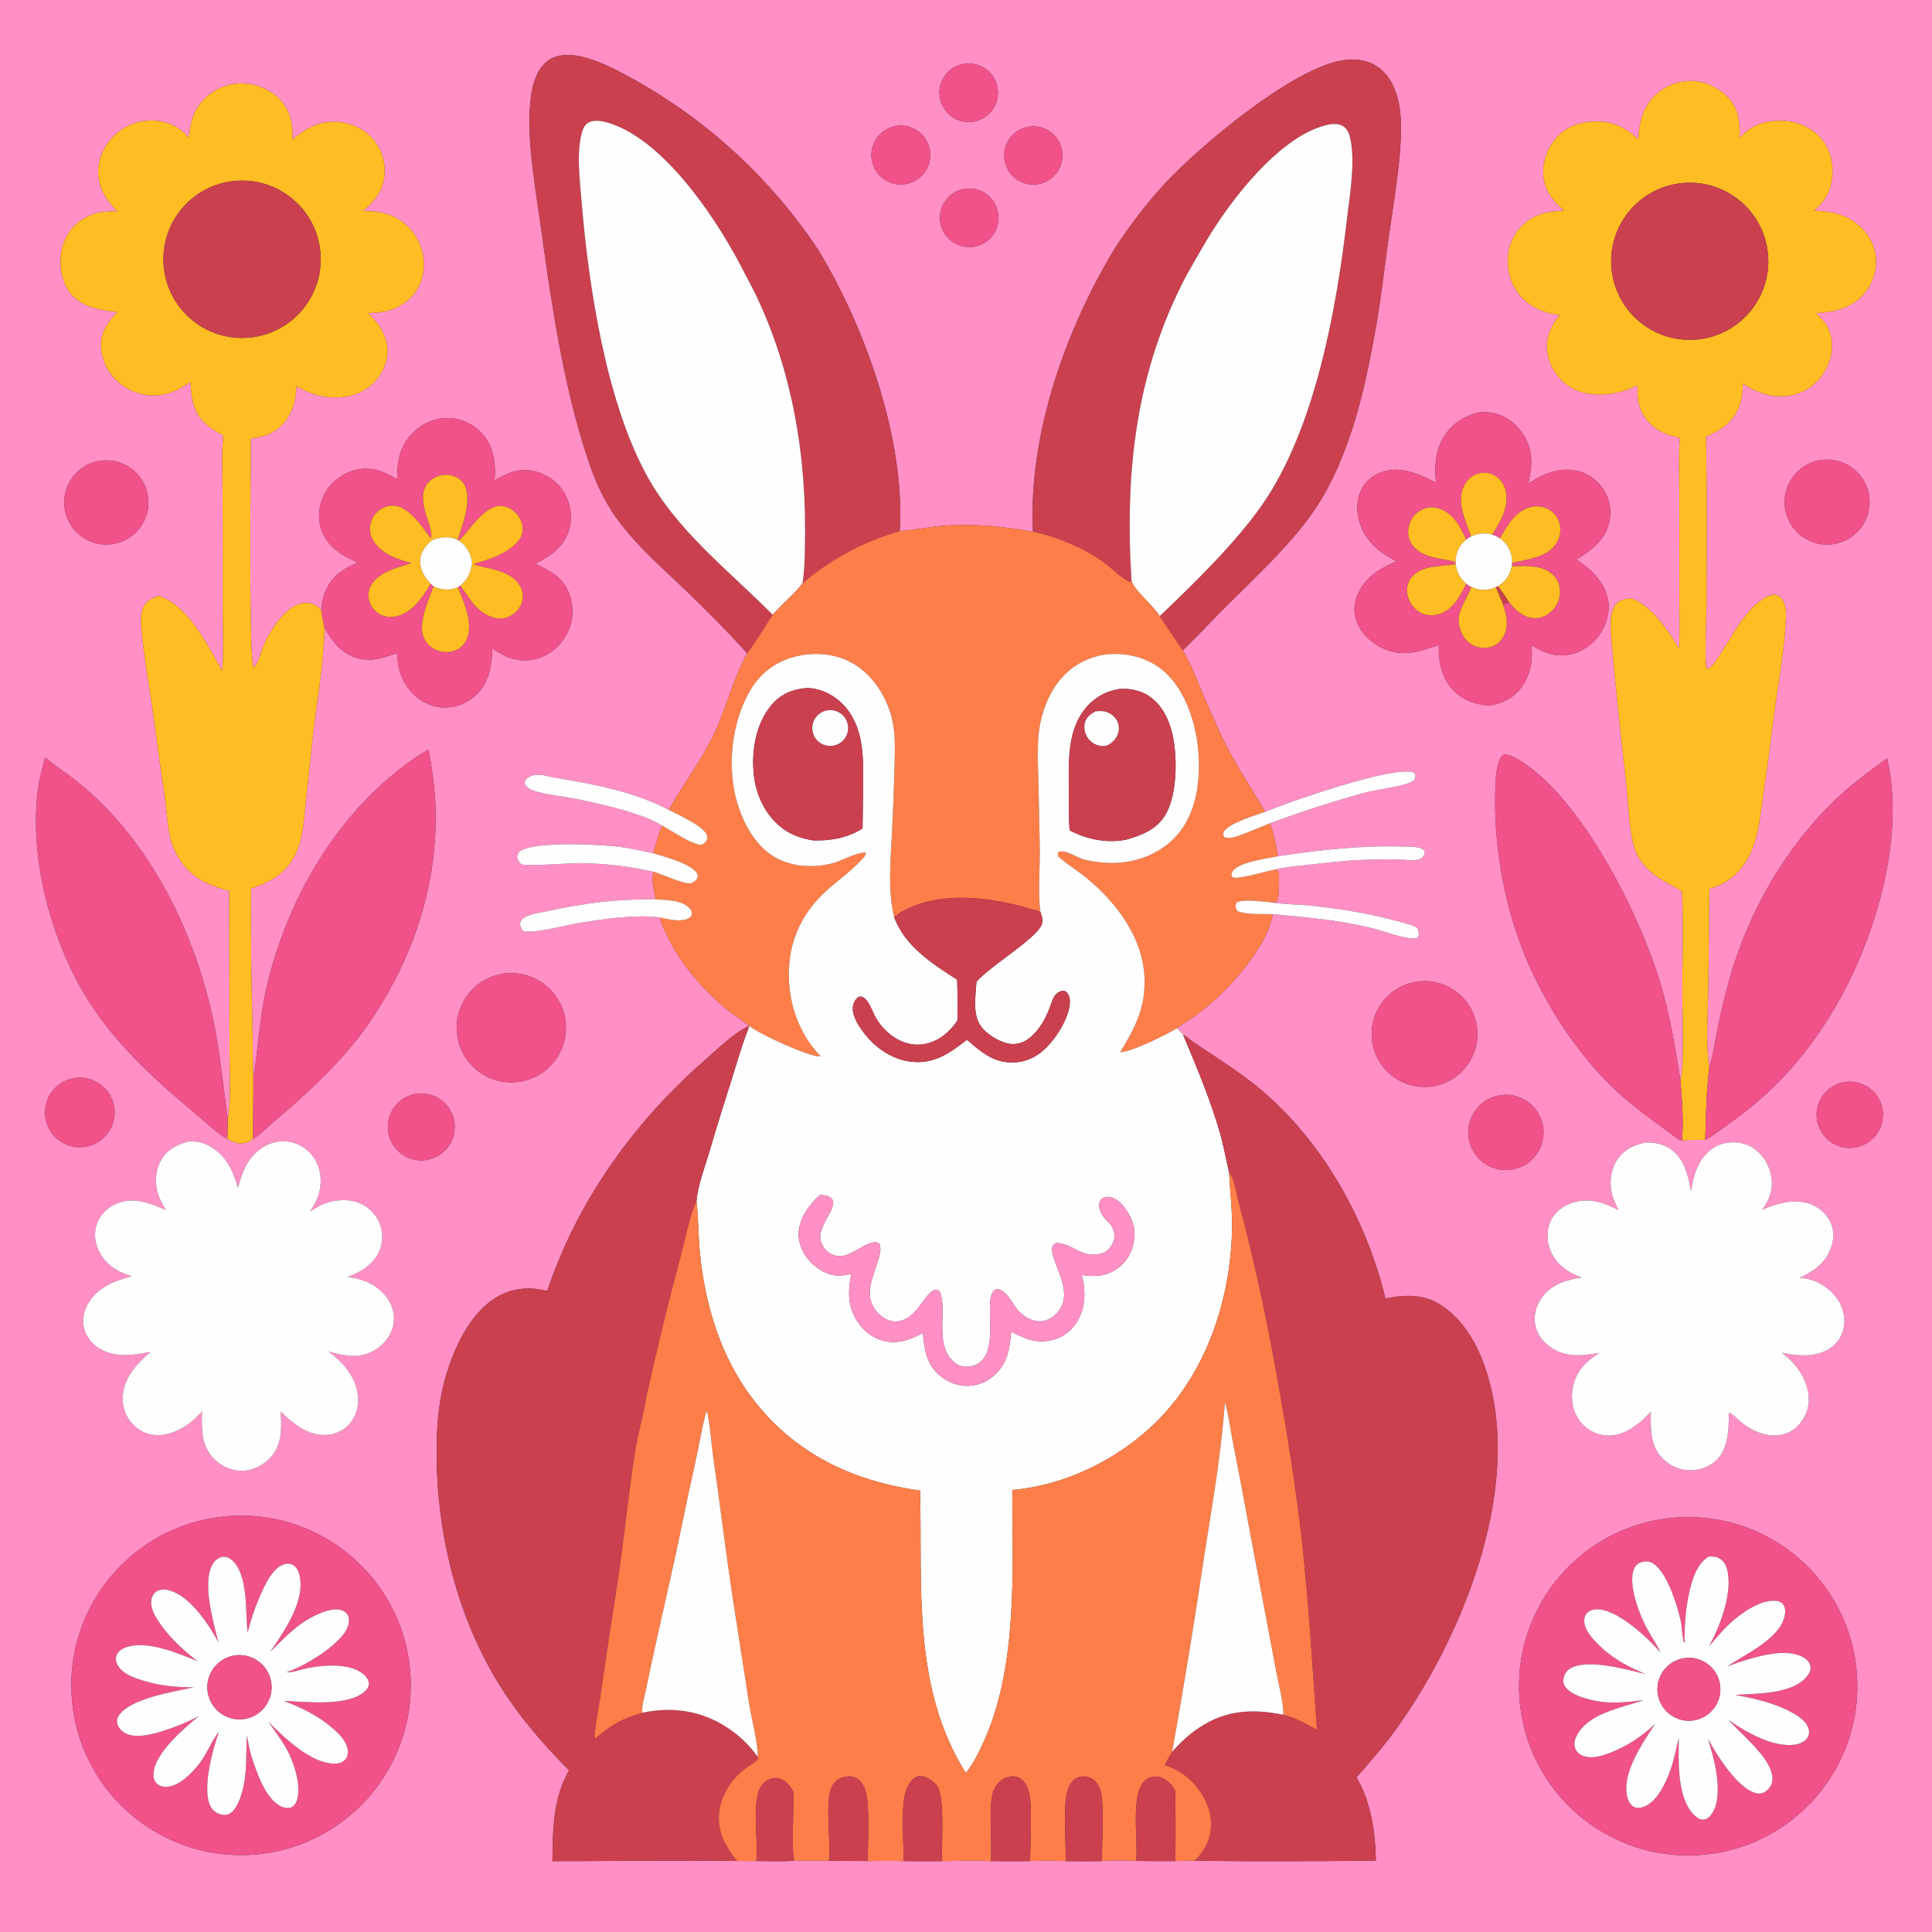 <?xml version="1.0" encoding="utf-8" ?>
<svg xmlns="http://www.w3.org/2000/svg" xmlns:xlink="http://www.w3.org/1999/xlink" width="1024" height="1024">
	<rect width="100%" height="100%" fill="#333333" stroke="none"/>
	<path fill="#FF8FC5" d="M0 0L1024 0L1024 1024L0 1024L0 0ZM626.863 344.716C634.923 336.935 642.546 328.656 650.505 320.761C665.773 305.617 684.451 288.237 696.441 270.649C706.306 256.176 713.084 239.535 718.129 222.83C722.416 208.634 725.492 193.974 728.205 179.403C731.44 162.023 733.505 144.35 735.874 126.832C738.477 107.582 745.056 73.368 741.523 55.194C740.035 47.541 736.472 39.471 729.717 35.122C723.868 31.357 716.755 30.896 710.093 32.246C683.365 37.665 636.21 77.131 617.353 97.365C607.515 107.921 598.765 119.642 590.852 131.691C564.587 175.13 545.007 230.545 547.484 281.826C531.221 278.924 515.46 277.339 498.919 278.773C491.848 279.386 484.834 280.84 477.796 281.429L476.853 281.503C479.948 233.259 458.386 172.613 433.334 131.935C408.515 94.738 375.202 63.981 336.147 42.203C327.185 37.228 317.004 31.758 306.929 29.732C301.502 28.64 295.558 28.695 290.816 31.903C285.125 35.753 282.739 43.009 281.687 49.502C278.42 69.665 283.363 96.793 286.221 117.265C292.069 159.147 298.178 203.149 311.559 243.362C315.306 254.622 319.847 265.067 326.841 274.714C337.376 289.247 350.361 300.397 363.224 312.683C374.435 323.39 385.608 334.788 396.055 346.234C388.605 359.427 385.089 374.957 378.586 388.692C371.874 402.867 362.205 415.611 354.442 429.24C336.476 419.762 314.364 415.465 294.512 412.273C290.322 411.599 286.495 409.859 282.204 411.042C280.647 411.471 279.228 412.319 278.409 413.753C277.955 414.547 278.119 415.123 278.345 415.956C279.576 417.584 280.783 418.332 282.714 419.011C288.73 421.126 295.866 421.695 302.15 422.849C313.989 425.023 341.409 431.006 350.913 437.653C348.883 442.252 347.676 447.416 346.22 452.233C340.367 451.105 334.452 449.607 328.546 448.849C318.473 447.554 284.158 445.815 276.151 450.839C274.792 451.693 274.374 452.568 274.044 454.087C274.404 455.614 275.045 457.259 276.511 458.072C278.706 459.289 303.262 457.393 308.244 457.476C321.096 457.709 333.89 459.249 346.429 462.072C345.018 466.346 346.763 472.29 347.471 476.668C326.872 476.421 310.341 478.551 290.153 482.918C286.391 483.731 279.376 484.503 276.689 487.376C276.061 488.047 275.714 488.727 275.669 489.68C275.604 491.084 276.541 492.376 277.27 493.486C283.654 494.925 300.453 490.196 307.71 489.062C321.152 486.962 335.896 484.727 349.485 486.222C356.526 506.153 369.954 522.518 386.205 535.77C389.675 538.6 393.731 540.873 397.101 543.704C388.779 547.631 381.446 555.062 374.52 561.088C337.982 592.884 308.442 632.882 292.011 678.701C291.35 680.543 290.605 682.405 290.079 684.286C280.947 681.927 271.84 682.53 263.571 687.318C248.269 696.179 239.462 716.956 235.256 733.267C232.125 745.411 231.395 757.956 231.408 770.443C231.453 811.426 241.664 854.351 262.716 889.755C273.458 907.822 286.851 923.435 301.604 938.355C293.102 952.931 292.919 970.044 292.813 986.448C325.393 986.419 358.052 985.882 390.621 986.338L400.87 986.38C407.531 986.483 414.249 986.638 420.902 986.263C426.956 986.243 433.055 986.077 439.103 986.269L459.909 986.37C466.259 986.367 472.648 986.219 478.993 986.409C485.721 986.444 492.461 986.555 499.188 986.433C507.798 986.289 516.544 985.963 525.146 986.422C532.077 986.42 539.038 986.559 545.965 986.391C552.312 986.226 558.631 986.119 564.976 986.422C571.302 986.451 577.67 986.614 583.99 986.388C589.977 986.036 596.094 985.928 602.084 986.304C609.049 986.44 616.015 986.467 622.981 986.384C626.344 986.294 629.748 986.1 633.11 986.243C665.121 986.616 697.248 986.524 729.259 986.161C728.929 971.014 726.769 955.3 718.955 942.034C726.707 933.277 734.161 924.63 740.939 915.096C773.468 869.345 801.669 800.299 791.856 743.495C788.636 724.854 781.053 703.708 764.821 692.422C755.16 685.705 745.433 686.108 734.333 688.188C733.327 684.166 732.232 680.166 731.05 676.191C720.07 640.029 699.714 605.359 671.248 580.119C662.47 572.337 652.658 565.683 642.9 559.209C639.339 556.847 635.715 554.536 632.221 552.077C630.531 550.888 628.991 549.36 627.173 548.388C625.945 547.46 624.99 546.092 624.007 544.903C626.943 542.473 630.564 540.5 633.682 538.267C648.856 527.401 671.426 503.26 674.589 484.532C692.561 486.227 710.564 487.726 728.128 492.189C732.778 493.37 746.42 498.415 750.662 497.209C751.378 497.006 751.484 496.507 751.858 495.922C752.012 494.393 751.985 493.686 751.385 492.212C750.418 491.173 749.701 490.888 748.396 490.48C731.496 485.2 713.605 481.997 695.997 480.145C688.361 479.342 680.323 479.328 672.783 478.165L672.281 478.083C673.761 478.138 675.459 478.41 676.856 477.856C677.98 474.642 677.88 470.738 677.878 467.371C677.877 465.165 678.262 462.303 676.649 460.688C681.407 459.441 686.876 459.13 691.764 458.564C702.119 457.366 712.515 456.161 722.932 455.696C728.951 455.475 734.975 455.408 740.997 455.494C743.991 455.562 747.203 456.163 750.155 455.903C751.237 455.808 752.363 455.487 753.279 454.892C754.407 454.16 754.904 453.35 755.206 452.05C754.986 451.37 754.969 450.866 754.386 450.397C751.937 448.425 745.85 448.762 742.729 448.675C720.574 448.058 699.058 450.582 677.197 453.823C676.461 447.922 675.221 441.909 673.129 436.333C689.608 430.231 706.339 424.832 723.277 420.153C730.219 418.295 742.512 417.068 748.177 414.391C749.288 413.866 749.906 413.228 750.149 411.977C750.41 410.636 749.972 410.264 749.154 409.37C738.281 405.759 683.279 424.983 670.519 430.29C663.039 417.173 654.545 404.967 648.026 391.285C644.008 382.852 640.212 374.314 636.644 365.681C633.656 358.619 630.918 351.247 626.863 344.716ZM100.903 202.46C101.202 206.717 101.455 210.895 102.801 214.977C105.448 223.015 111.169 227.071 118.347 230.731C117.3 240.66 117.959 251.11 117.979 261.112L118.022 322.691C118.031 333.543 118.709 344.795 117.824 355.578C109.878 341.964 100.069 321.039 84.138 315.856C80.656 316.98 77.726 318.292 76.045 321.765C74.358 325.251 74.729 329.64 75.01 333.404C76.089 347.852 78.978 362.402 80.937 376.764C82.955 392.118 85.12 407.453 87.432 422.766C88.538 430.578 88.763 441.468 91.679 448.619C95.759 458.622 102.328 465.317 112.365 469.274C115.353 470.451 118.445 471.366 121.516 472.299L121.655 558.939C121.62 567.825 122.643 584.827 120.728 592.808C118.136 574.986 116.503 557.008 112.724 539.383C102.416 491.303 77.086 441.118 37.004 411.288C32.634 408.035 28.025 405.003 23.904 401.437C22.158 407.869 20.523 414.307 19.805 420.951C16.101 455.241 26.541 495.376 43.599 524.981C58.829 551.411 81.25 571.588 104.388 590.922C109.142 594.896 114.994 600.804 120.5 603.573C123.648 605.505 126.632 606.627 130.345 605.688C131.793 605.322 132.935 604.515 134.13 603.655C137.918 601.423 141.646 597.488 145.021 594.615C162.922 579.376 180.978 563.022 194.564 543.694C218.286 509.946 232.154 469.69 230.828 428.149C230.494 417.686 228.988 407.535 227.196 397.238C224.452 398.875 221.708 400.526 219.081 402.347C178.107 430.75 150.791 478.605 140.539 526.861C137.413 541.572 136.878 556.436 134.26 571.147C133.806 561.852 133.995 552.529 133.803 543.227C133.15 519.148 132.905 495.06 133.068 470.974C139.451 468.751 145.594 466.078 150.512 461.305C154.952 456.996 157.521 452.02 159.103 446.072C161.039 438.797 161.437 430.922 162.223 423.442L165.716 390.995C167.837 371.794 171.668 352.11 171.999 332.812C175.586 338.979 179.555 344.61 186.272 347.692C194.615 351.521 202.375 349.117 210.412 346.104C210.786 353.772 212.395 360.217 217.499 366.224C221.7 371.167 227.768 374.482 234.272 374.931C240.715 375.367 247.06 373.173 251.858 368.851C259.406 361.982 260.551 353.301 260.955 343.687C262.747 344.886 264.623 346.039 266.518 347.066C272.257 350.177 279.005 350.856 285.248 348.951C291.888 346.878 297.468 341.884 300.61 335.72C303.789 329.432 304.275 322.122 301.955 315.468C298.737 306.053 291.976 302.796 283.736 298.774L284.537 298.363C292.385 294.328 299.021 289.607 301.684 280.631C303.557 274.318 302.48 267.157 299.255 261.466C295.995 255.713 290.413 251.685 284.079 249.942C275.59 247.607 269.304 250.535 262.112 254.673C262.173 253.881 262.225 253.088 262.269 252.295C262.714 243.983 261.101 235.792 255.216 229.505C250.54 224.51 244.024 221.643 237.182 221.571C230.267 221.531 223.745 224.487 218.873 229.334C211.767 236.404 210.455 244.447 210.519 253.974C208.505 252.83 206.423 251.716 204.316 250.753C198.302 248.002 191.685 247.631 185.497 250.019C179.144 252.471 173.816 257.338 171.116 263.62C168.658 269.34 168.369 276.051 170.762 281.84C174.358 290.54 181.462 294.603 189.664 298.115C185.991 299.747 182.594 301.365 179.472 303.944C173.27 309.069 170.976 315.55 170.26 323.289C168.141 321.224 166.323 319.871 163.286 319.597C152.598 318.63 143.523 333.647 139.763 341.911C138.386 344.939 137.078 351.722 134.493 353.744C131.69 350.513 132.939 246.272 132.959 232.368C139.023 231.507 143.964 230.418 148.611 226.076C154.671 220.414 156.889 212.849 157.112 204.802C163.443 208.232 169.679 210.567 176.952 210.663C184.732 210.765 192.579 208.511 198.14 202.817C202.561 198.289 205.62 191.866 205.391 185.471C205.106 177.563 200.484 171.111 195.019 165.843C203.347 166.071 211.08 163.996 217.26 158.142C222.037 153.618 224.495 147.536 224.657 140.995C224.843 133.459 222.023 126.158 216.819 120.705C210.101 113.693 201.85 111.878 192.485 111.828C198.673 106.481 202.98 101.35 203.806 92.8C204.426 86.028 202.336 79.287 197.993 74.054C193.251 68.397 186.108 65.037 178.774 64.62C169.284 64.081 161.963 67.956 154.992 74.049C155.163 66.561 154.396 60.008 149.467 53.98C144.77 48.236 137.308 44.9 129.981 44.294C122.575 43.68 115.081 46.368 109.541 51.272C102.907 57.144 100.775 64.29 100.247 72.809C94.713 67.358 89.231 64.179 81.249 63.899C73.609 63.621 66.184 66.458 60.675 71.758C55.507 76.686 52.058 83.715 52.014 90.913C51.962 99.461 56.444 106.207 62.217 112.003C54.989 111.864 48.839 112.593 42.766 116.903C37.135 120.906 33.387 127.04 32.395 133.877C31.308 140.9 32.639 149.3 36.991 155.024C43.03 162.967 53.011 164.268 62.192 165.45C58.387 169.47 55.007 173.33 53.906 178.967C52.686 185.209 54.46 191.965 58.009 197.163C62.191 203.288 68.942 207.786 76.258 209.107C85.945 210.857 93.136 207.801 100.903 202.46ZM904.249 231.337C912.045 228.016 918.604 223.837 921.784 215.471C923.282 211.532 923.635 207.552 923.734 203.365C931.822 208.461 940.661 211.566 950.297 209.318C957.498 207.638 963.241 203.265 967.068 196.971C970.584 191.19 972.009 183.876 970.193 177.296C968.85 172.429 966.132 169.137 962.373 165.928C971.849 165.542 981.084 163.492 987.7 156.073C992.506 150.588 994.868 143.381 994.242 136.115C993.572 128.927 989.517 122.74 983.916 118.363C977.239 113.146 969.666 112.104 961.463 111.58C967.157 106.975 970.417 101.151 971.146 93.765C971.848 86.653 970.105 79.348 965.512 73.761C960.61 67.798 953.38 64.646 945.796 64.096C938.718 63.582 930.852 65.121 925.4 69.921C924.25 70.933 923.154 72.014 922.035 73.059C922.1 64.445 921.763 57.4 915.21 50.952C909.968 45.794 902.614 42.713 895.24 42.939C887.819 43.161 880.816 46.426 875.876 51.968C870.371 58.23 868.627 65.844 868.378 73.933C861.515 67.503 854.495 64.066 844.972 64.378C837.362 64.628 830.108 67.18 824.926 72.988C820.078 78.423 817.34 85.971 817.999 93.26C818.727 101.318 823.233 106.631 829.046 111.691C820.06 111.9 812.365 113.623 805.96 120.417C800.922 125.761 798.809 132.787 799.193 140.029C799.587 147.448 802.65 154.37 808.272 159.317C813.622 164.024 819.74 166.148 826.725 166.966C822.226 172.347 819.242 178.641 819.967 185.862C820.655 192.721 824.531 199.308 829.919 203.57C836.788 209.003 845.787 209.745 854.175 208.601C859.084 207.932 863.523 206.378 867.956 204.203C867.579 211.593 868.594 217.841 873.727 223.582C878.196 228.579 884.015 230.692 890.346 232.102C889.636 241.669 890.035 251.434 890.04 261.032L890.051 314.77C890.046 324.343 890.397 334.051 889.912 343.608C883.689 333.753 876.113 321.889 864.954 317.125C861.816 317.386 858.927 317.578 856.653 320.071C852.739 324.362 853.619 333.388 854.074 338.774C856.249 364.528 859.167 390.432 862.004 416.132C863.191 426.885 863.279 440.391 866.669 450.521C868.278 455.327 872.263 459.839 876.088 463.05C880.82 467.023 886.625 469.042 891.486 472.65C892.291 490.468 891.667 508.583 891.649 526.433C891.64 535.165 892.875 566.012 890.687 572.761C887.872 555.071 885.015 537.442 879.766 520.266C868.854 484.56 840.452 428.051 809.666 405.86C806.276 403.417 801.779 400.166 797.515 399.862C796.161 400.396 795.737 400.846 795.093 402.174C792.725 407.059 792.65 414.657 792.512 419.967C791.773 448.354 797.211 479.211 807.874 505.582C818.624 532.17 837.308 560.981 858.808 580.148C868.762 589.022 879.913 596.514 890.526 604.563C890.831 604.541 891.159 604.586 891.437 604.46C895.551 603.917 899.682 604.337 903.808 604.069C908.57 601.592 913.111 597.954 917.484 594.836C939.382 579.22 955.912 561.103 970.031 538.29C992.882 501.367 1010.35 445.042 1000.19 401.948C990.607 408.861 981.243 415.844 972.686 424.018C946.057 449.455 926.294 484.18 916.491 519.592C914.182 527.926 912.162 536.338 910.434 544.812C909.099 551.456 908.159 558.356 906.193 564.841L905.972 565.555C903.995 555.139 905.227 536.279 905.405 525.027L905.992 470.999C907.808 470.487 909.575 469.903 911.304 469.141C919.595 465.485 925.782 457.857 928.959 449.496C932.348 440.578 933.109 431.254 934.503 421.901C936.673 407.335 938.49 392.768 940.39 378.169C942.535 361.69 945.825 344.733 946.537 328.149C946.671 325.035 946.788 322.142 945.445 319.237C944.644 317.506 943.513 315.804 941.532 315.327C939.501 314.839 937.346 315.819 935.605 316.776C921.341 324.617 912.156 350.721 905.248 354.569L904.496 354.196C903.358 349.56 904.442 328.425 904.457 322.527C904.534 292.153 904.765 261.704 904.249 231.337ZM511.265 33.777C502.745 34.977 496.826 42.877 498.066 51.392C499.306 59.906 507.234 65.789 515.742 64.508C524.195 63.237 530.031 55.373 528.798 46.914C527.566 38.456 519.73 32.584 511.265 33.777ZM475.441 66.688C466.925 67.792 460.898 75.565 461.951 84.088C463.004 92.611 470.741 98.684 479.27 97.682C487.871 96.672 494.008 88.854 492.946 80.259C491.884 71.664 484.03 65.575 475.441 66.688ZM546.002 67.043C540.467 67.651 535.688 71.192 533.494 76.309C531.3 81.427 532.032 87.329 535.408 91.757C538.784 96.185 544.282 98.452 549.798 97.692C558.164 96.537 564.052 88.877 563.013 80.495C561.975 72.114 554.397 66.121 546.002 67.043ZM511.244 100.081C502.742 101.44 496.965 109.452 498.362 117.948C499.758 126.444 507.796 132.186 516.286 130.752C524.723 129.327 530.421 121.35 529.033 112.906C527.645 104.463 519.693 98.73 511.244 100.081ZM783.384 218.613C775.054 220.996 768.949 224.92 764.633 232.603C760.443 240.061 760.424 247.587 761.078 255.84C752.337 251.376 742.982 246.863 732.94 250.006C727.974 251.56 723.711 255.005 721.436 259.717C718.675 265.437 718.897 272.477 721.059 278.351C724.467 287.612 731.723 293.247 740.299 297.468C731.437 301.191 723.222 306.097 719.43 315.456C717.435 320.378 717.346 325.731 719.506 330.61C722.381 337.105 728.847 342.368 735.5 344.662C745.14 347.987 753.379 344.967 762.555 341.906C762.584 350.985 763.923 359.538 770.703 366.275C775.926 371.464 782.283 373.38 789.4 374.037C796.54 372.777 802.593 369.881 806.843 363.739C811.249 357.373 812.503 349.571 811.684 341.995C818.417 346.074 825.104 348.691 833.099 346.661C839.844 344.949 845.466 340.526 848.988 334.559C852.209 329.103 853.546 322.464 851.928 316.268C849.63 307.464 842.753 301.402 835.503 296.531C843.176 292.005 850.383 286.516 852.786 277.438C854.395 271.321 853.351 264.81 849.908 259.505C846.582 254.211 841.199 250.545 835.055 249.39C825.764 247.591 817.535 251.425 809.977 256.36C812.121 247.047 812.884 238.961 807.525 230.517C803.767 224.594 797.966 220.178 791.016 218.833C788.585 218.362 785.843 218.415 783.384 218.613ZM55.23 244.013C47.172 244.417 39.961 249.139 36.367 256.362C32.774 263.585 33.359 272.185 37.898 278.855C42.436 285.525 50.221 289.227 58.259 288.536C70.385 287.494 79.439 276.929 78.613 264.787C77.787 252.645 67.385 243.403 55.23 244.013ZM965.255 243.808C952.875 245.555 944.284 257.047 946.111 269.415C947.938 281.784 959.484 290.301 971.841 288.394C984.085 286.505 992.508 275.086 990.698 262.829C988.887 250.573 977.523 242.076 965.255 243.808ZM268.723 515.868C252.69 517.135 240.764 531.227 242.164 547.248C243.565 563.269 257.754 575.078 273.763 573.545C289.586 572.03 301.227 558.041 299.843 542.207C298.46 526.372 284.568 514.615 268.723 515.868ZM752.255 520.158C736.768 521.705 725.505 535.573 727.17 551.048C728.836 566.524 742.79 577.679 758.252 575.895C773.547 574.13 784.555 560.359 782.908 545.051C781.261 529.743 767.575 518.629 752.255 520.158ZM37.711 571.745C27.87 574.274 21.925 584.283 24.413 594.135C26.902 603.987 36.887 609.972 46.749 607.524C56.668 605.061 62.696 595.005 60.193 585.097C57.69 575.188 47.609 569.201 37.711 571.745ZM976.579 573.707C967.201 575.799 961.243 585.036 963.205 594.443C965.166 603.849 974.32 609.935 983.752 608.104C989.972 606.898 995.06 602.436 997.069 596.427C999.078 590.418 997.697 583.793 993.454 579.088C989.21 574.383 982.763 572.327 976.579 573.707ZM220.705 579.746C214.396 580.677 209.072 584.925 206.764 590.871C204.456 596.817 205.519 603.544 209.548 608.489C213.577 613.433 219.951 615.833 226.241 614.773C235.828 613.157 242.326 604.123 240.808 594.52C239.291 584.917 230.323 578.327 220.705 579.746ZM793.854 580.725C783.143 583.091 776.35 593.659 778.646 604.385C780.943 615.112 791.468 621.972 802.208 619.745C813.048 617.497 819.985 606.855 817.667 596.031C815.35 585.206 804.663 578.337 793.854 580.725ZM99.45 605.091C93.43 606.856 88.219 609.544 85.136 615.312C82.198 620.81 81.992 627.354 83.896 633.214C84.849 636.147 86.397 638.728 87.994 641.341C79.472 637.773 70.989 634.074 61.744 637.983C57.107 639.944 53.339 643.51 51.493 648.231C49.606 653.059 50.176 658.464 52.431 663.063C55.849 670.031 61.671 673.812 68.818 676.105L69.781 676.411C60.41 678.919 51.403 682.403 46.411 691.421C44.078 695.634 43.352 700.586 44.865 705.207C46.388 709.858 50.022 713.566 54.379 715.679C62.475 719.607 71.35 718.151 79.784 716.525C72.627 722.774 65.893 729.699 65.073 739.737C64.621 745.074 66.369 750.365 69.912 754.383C73.184 758.079 77.699 760.371 82.642 760.635C89.983 761.027 97.992 756.944 103.26 751.991C104.575 750.74 105.847 749.446 107.074 748.109C106.829 757.266 106.48 766.09 113.436 773.199C117.23 777.076 122.463 779.492 127.916 779.549C133.758 779.61 139.244 776.861 143.212 772.659C148.929 766.606 149.291 758.997 148.919 751.19L148.762 748.176C155.215 754.434 162.662 760.708 172.244 760.575C177.096 760.508 181.605 758.606 184.915 755.031C188.55 751.104 190.135 745.983 189.798 740.683C189.247 731.997 184.1 724.644 177.659 719.173C176.501 718.195 175.334 717.226 174.16 716.266C182.408 718.664 190.264 720.34 198.229 715.831C203.185 713.026 207.106 708.202 208.394 702.608C209.499 697.811 208.423 692.971 205.801 688.851C201.925 682.763 195.122 678.823 188.13 677.459C186.824 677.21 185.513 676.987 184.199 676.791C190.851 674.441 197.38 670.519 200.645 663.98C202.949 659.367 203.175 653.792 201.401 648.967C199.588 644.042 195.868 640.054 191.08 637.904C184.933 635.196 177.469 635.71 171.328 638.195C168.816 639.211 166.542 640.795 164.234 642.199C168.578 636.056 170.933 629.233 169.588 621.629C168.68 616.237 165.627 611.442 161.126 608.337C156.73 605.286 151.263 604.198 146.034 605.335C139.758 606.712 134.612 610.938 131.271 616.32C128.756 620.372 127.473 625.029 126.057 629.543C123.656 620.512 119.858 612.528 111.41 607.639C107.409 605.324 103.973 604.752 99.45 605.091ZM872.068 605.618C866.142 606.795 861.04 609.153 857.467 614.26C853.926 619.322 852.96 625.717 854.16 631.708C854.851 635.159 856.279 638.221 857.819 641.352C850.124 637.307 842.128 634.668 833.411 637.465C828.459 639.053 824.043 642.434 821.828 647.215C819.643 651.932 819.784 657.855 821.67 662.645C824.154 668.952 829.836 673.656 835.975 676.219C836.716 676.526 837.463 676.819 838.215 677.098C829.925 678.408 822.212 680.726 817.068 687.98C814.085 692.186 812.72 697.402 813.761 702.497C814.832 707.74 818.342 711.985 822.849 714.724C830.959 719.653 838.929 718.525 847.717 717.055C840.744 721.509 835.638 726.316 833.751 734.769C832.388 740.877 833.322 747.368 836.906 752.569C839.944 756.991 844.699 759.935 850.012 760.682C856.992 761.716 863.284 758.518 868.61 754.325C870.951 752.482 872.966 750.379 874.972 748.185C874.889 756.756 874.512 765.95 880.846 772.664C884.739 776.792 890.148 779.302 895.849 779.284C901.022 779.267 906.345 777.302 910.01 773.595C916.221 767.313 916.273 757.103 916.386 748.862C916.536 748.897 916.69 748.916 916.834 748.968C918.668 749.628 921.009 752.25 922.602 753.575C929.326 759.165 938.58 762.902 947.212 759.542C951.958 757.694 955.318 753.651 957.261 749.047C959.59 743.529 958.866 737.549 956.613 732.134C953.937 725.704 949.859 721.094 944.346 716.966C952.601 718.746 961.986 719.6 969.543 714.907C973.419 712.5 976.06 708.702 977.085 704.267C978.291 699.053 977.074 693.52 974.207 689.053C970.596 683.428 964.339 679.156 957.79 677.807C956.454 677.532 955.108 677.39 953.749 677.299C961.022 673.953 967.179 669.813 970.232 662.007C971.985 657.526 972.321 652.428 970.275 647.98C968.109 643.27 963.761 639.561 958.862 637.942C950.613 635.215 941.506 637.841 933.918 641.268C937.893 635.945 939.907 630.555 938.851 623.799C937.962 618.11 934.783 612.481 930.106 609.064C925.871 605.971 920.46 604.888 915.313 605.699C909.826 606.563 905.535 609.568 902.324 614.037C898.567 619.266 897.33 625.088 896.263 631.298C894.791 622.987 892.696 613.993 885.248 608.899C881.348 606.232 876.721 605.383 872.068 605.618ZM119.321 803.709C69.775 808.371 33.427 852.373 38.202 901.909C42.976 951.444 87.06 987.693 136.585 982.806C185.951 977.934 222.059 934.022 217.299 884.645C212.54 835.268 168.709 799.061 119.321 803.709ZM888.274 804.331C838.917 807.917 801.799 850.814 805.343 900.173C808.886 949.533 851.751 986.688 901.114 983.187C950.537 979.682 987.747 936.754 984.199 887.334C980.652 837.914 937.691 800.74 888.274 804.331Z"/>
	<path fill="#CA404F" d="M396.055 346.234C385.608 334.788 374.435 323.39 363.224 312.683C350.361 300.397 337.376 289.247 326.841 274.714C319.847 265.067 315.306 254.622 311.559 243.362C298.178 203.149 292.069 159.147 286.221 117.265C283.363 96.793 278.42 69.665 281.687 49.502C282.739 43.009 285.125 35.753 290.816 31.903C295.558 28.695 301.502 28.64 306.929 29.732C317.004 31.758 327.185 37.228 336.147 42.203C375.202 63.981 408.515 94.738 433.334 131.935C458.386 172.613 479.948 233.259 476.853 281.503C457.904 286.909 440.343 296.333 425.363 309.134C426.736 299.947 426.663 290.16 426.702 280.883C426.892 234.66 417.661 186.728 395.232 145.911C381.623 118.612 353.662 75.745 323.993 65.589C320.51 64.397 315.707 63.156 312.227 64.811C310.332 65.712 309.364 67.379 308.729 69.295C305.293 79.662 307.347 95.794 308.244 106.714C311.9 151.205 321.011 211.088 342.027 250.553C358.3 281.112 385.664 301.749 409.585 325.873C405 332.512 400.931 339.876 396.055 346.234Z"/>
	<path fill="#CA404F" d="M590.852 131.691C598.765 119.642 607.515 107.921 617.353 97.365C636.21 77.131 683.365 37.665 710.093 32.246C716.755 30.896 723.868 31.357 729.717 35.122C736.472 39.471 740.035 47.541 741.523 55.194C745.056 73.368 738.477 107.582 735.874 126.832C733.505 144.35 731.44 162.023 728.205 179.403C725.492 193.974 722.416 208.634 718.129 222.83C713.084 239.535 706.306 256.176 696.441 270.649C684.451 288.237 665.773 305.617 650.505 320.761C642.546 328.656 634.923 336.935 626.863 344.716L614.647 326.577C632.445 309.661 655.225 287.369 669.061 267.412C697.226 226.788 708.435 163.286 714.073 114.831C715.561 102.042 718.31 86.435 715.756 73.731C715.226 71.097 714.206 68.331 711.815 66.851C708.863 65.022 705.138 65.682 701.988 66.549C679.826 72.652 657.658 99.68 645.156 118.49C639.335 127.248 634.217 136.574 628.982 145.694C601.845 197.069 596.153 250.291 599.716 307.614L599.058 308.486C595.243 307.282 588.716 300.672 585.157 298.116C574.423 290.408 560.374 284.557 547.484 281.826C545.007 230.545 564.587 175.13 590.852 131.691Z"/>
	<path fill="#F05289" d="M515.742 64.508C507.234 65.789 499.306 59.906 498.066 51.392C496.826 42.877 502.745 34.977 511.265 33.777C519.73 32.584 527.566 38.456 528.798 46.914C530.031 55.373 524.195 63.237 515.742 64.508Z"/>
	<path fill="#FEBD23" d="M923.734 203.365C923.635 207.552 923.282 211.532 921.784 215.471C918.604 223.837 912.045 228.016 904.249 231.337C904.765 261.704 904.534 292.153 904.457 322.527C904.442 328.425 903.358 349.56 904.496 354.196L905.248 354.569C912.156 350.721 921.341 324.617 935.605 316.776C937.346 315.819 939.501 314.839 941.532 315.327C943.513 315.804 944.644 317.506 945.445 319.237C946.788 322.142 946.671 325.035 946.537 328.149C945.825 344.733 942.535 361.69 940.39 378.169C938.49 392.768 936.673 407.335 934.503 421.901C933.109 431.254 932.348 440.578 928.959 449.496C925.782 457.857 919.595 465.485 911.304 469.141C909.575 469.903 907.808 470.487 905.992 470.999L905.405 525.027C905.227 536.279 903.995 555.139 905.972 565.555C904.391 578.335 904.172 591.211 903.808 604.069C899.682 604.337 895.551 603.917 891.437 604.46C892.49 594.075 891.445 583.126 890.687 572.761C892.875 566.012 891.64 535.165 891.649 526.433C891.667 508.583 892.291 490.468 891.486 472.65C886.625 469.042 880.82 467.023 876.088 463.05C872.263 459.839 868.278 455.327 866.669 450.521C863.279 440.391 863.191 426.885 862.004 416.132C859.167 390.432 856.249 364.528 854.074 338.774C853.619 333.388 852.739 324.362 856.653 320.071C858.927 317.578 861.816 317.386 864.954 317.125C876.113 321.889 883.689 333.753 889.912 343.608C890.397 334.051 890.046 324.343 890.051 314.77L890.04 261.032C890.035 251.434 889.636 241.669 890.346 232.102C884.015 230.692 878.196 228.579 873.727 223.582C868.594 217.841 867.579 211.593 867.956 204.203C863.523 206.378 859.084 207.932 854.175 208.601C845.787 209.745 836.788 209.003 829.919 203.57C824.531 199.308 820.655 192.721 819.967 185.862C819.242 178.641 822.226 172.347 826.725 166.966C819.74 166.148 813.622 164.024 808.272 159.317C802.65 154.37 799.587 147.448 799.193 140.029C798.809 132.787 800.922 125.761 805.96 120.417C812.365 113.623 820.06 111.9 829.046 111.691C823.233 106.631 818.727 101.318 817.999 93.26C817.34 85.971 820.078 78.423 824.926 72.988C830.108 67.18 837.362 64.628 844.972 64.378C854.495 64.066 861.515 67.503 868.378 73.933C868.627 65.844 870.371 58.23 875.876 51.968C880.816 46.426 887.819 43.161 895.24 42.939C902.614 42.713 909.968 45.794 915.21 50.952C921.763 57.4 922.1 64.445 922.035 73.059C923.154 72.014 924.25 70.933 925.4 69.921C930.852 65.121 938.718 63.582 945.796 64.096C953.38 64.646 960.61 67.798 965.512 73.761C970.105 79.348 971.848 86.653 971.146 93.765C970.417 101.151 967.157 106.975 961.463 111.58C969.666 112.104 977.239 113.146 983.916 118.363C989.517 122.74 993.572 128.927 994.242 136.115C994.868 143.381 992.506 150.588 987.7 156.073C981.084 163.492 971.849 165.542 962.373 165.928C966.132 169.137 968.85 172.429 970.193 177.296C972.009 183.876 970.584 191.19 967.068 196.971C963.241 203.265 957.498 207.638 950.297 209.318C940.661 211.566 931.822 208.461 923.734 203.365ZM890.817 97.111C868.075 99.739 851.718 120.231 854.197 142.989C856.675 165.748 877.059 182.239 899.834 179.91C922.82 177.559 939.499 156.944 936.997 133.973C934.496 111.002 913.771 94.459 890.817 97.111Z"/>
	<path fill="#FEBD23" d="M118.347 230.731C111.169 227.071 105.448 223.015 102.801 214.977C101.455 210.895 101.202 206.717 100.903 202.46C93.136 207.801 85.945 210.857 76.258 209.107C68.942 207.786 62.191 203.288 58.009 197.163C54.46 191.965 52.686 185.209 53.906 178.967C55.007 173.33 58.387 169.47 62.192 165.45C53.011 164.268 43.03 162.967 36.991 155.024C32.639 149.3 31.308 140.9 32.395 133.877C33.387 127.04 37.135 120.906 42.766 116.903C48.839 112.593 54.989 111.864 62.217 112.003C56.444 106.207 51.962 99.461 52.014 90.913C52.058 83.715 55.507 76.686 60.675 71.758C66.184 66.458 73.609 63.621 81.249 63.899C89.231 64.179 94.713 67.358 100.247 72.809C100.775 64.29 102.907 57.144 109.541 51.272C115.081 46.368 122.575 43.68 129.981 44.294C137.308 44.9 144.77 48.236 149.467 53.98C154.396 60.008 155.163 66.561 154.992 74.049C161.963 67.956 169.284 64.081 178.774 64.62C186.108 65.037 193.251 68.397 197.993 74.054C202.336 79.287 204.426 86.028 203.806 92.8C202.98 101.35 198.673 106.481 192.485 111.828C201.85 111.878 210.101 113.693 216.819 120.705C222.023 126.158 224.843 133.459 224.657 140.995C224.495 147.536 222.037 153.618 217.26 158.142C211.08 163.996 203.347 166.071 195.019 165.843C200.484 171.111 205.106 177.563 205.391 185.471C205.62 191.866 202.561 198.289 198.14 202.817C192.579 208.511 184.732 210.765 176.952 210.663C169.679 210.567 163.443 208.232 157.112 204.802C156.889 212.849 154.671 220.414 148.611 226.076C143.964 230.418 139.023 231.507 132.959 232.368C132.939 246.272 131.69 350.513 134.493 353.744C137.078 351.722 138.386 344.939 139.763 341.911C143.523 333.647 152.598 318.63 163.286 319.597C166.323 319.871 168.141 321.224 170.26 323.289C170.707 326.5 171.318 329.642 171.999 332.812C171.668 352.11 167.837 371.794 165.716 390.995L162.223 423.442C161.437 430.922 161.039 438.797 159.103 446.072C157.521 452.02 154.952 456.996 150.512 461.305C145.594 466.078 139.451 468.751 133.068 470.974C132.905 495.06 133.15 519.148 133.803 543.227C133.995 552.529 133.806 561.852 134.26 571.147C134.379 581.984 134.062 592.818 134.13 603.655C132.935 604.515 131.793 605.322 130.345 605.688C126.632 606.627 123.648 605.505 120.5 603.573L120.728 592.808C122.643 584.827 121.62 567.825 121.655 558.939L121.516 472.299C118.445 471.366 115.353 470.451 112.365 469.274C102.328 465.317 95.759 458.622 91.679 448.619C88.763 441.468 88.538 430.578 87.432 422.766C85.12 407.453 82.955 392.118 80.937 376.764C78.978 362.402 76.089 347.852 75.01 333.404C74.729 329.64 74.358 325.251 76.045 321.765C77.726 318.292 80.656 316.98 84.138 315.856C100.069 321.039 109.878 341.964 117.824 355.578C118.709 344.795 118.031 333.543 118.022 322.691L117.979 261.112C117.959 251.11 117.3 240.66 118.347 230.731ZM124.353 95.899C101.418 98.08 84.596 118.445 86.786 141.379C88.976 164.313 109.347 181.127 132.281 178.928C155.201 176.73 172.003 156.372 169.814 133.451C167.626 110.53 147.275 93.72 124.353 95.899Z"/>
	<path fill="#FEFEFE" d="M409.585 325.873C385.664 301.749 358.3 281.112 342.027 250.553C321.011 211.088 311.9 151.205 308.244 106.714C307.347 95.794 305.293 79.662 308.729 69.295C309.364 67.379 310.332 65.712 312.227 64.811C315.707 63.156 320.51 64.397 323.993 65.589C353.662 75.745 381.623 118.612 395.232 145.911C417.661 186.728 426.892 234.66 426.702 280.883C426.663 290.16 426.736 299.947 425.363 309.134C420.909 315.194 414.417 319.984 409.585 325.873Z"/>
	<path fill="#FEFEFE" d="M628.982 145.694C634.217 136.574 639.335 127.248 645.156 118.49C657.658 99.68 679.826 72.652 701.988 66.549C705.138 65.682 708.863 65.022 711.815 66.851C714.206 68.331 715.226 71.097 715.756 73.731C718.31 86.435 715.561 102.042 714.073 114.831C708.435 163.286 697.226 226.788 669.061 267.412C655.225 287.369 632.445 309.661 614.647 326.577C611.831 321.5 600.214 312 599.716 307.614C596.153 250.291 601.845 197.069 628.982 145.694Z"/>
	<path fill="#F05289" d="M479.27 97.682C470.741 98.684 463.004 92.611 461.951 84.088C460.898 75.565 466.925 67.792 475.441 66.688C484.03 65.575 491.884 71.664 492.946 80.259C494.008 88.854 487.871 96.672 479.27 97.682Z"/>
	<path fill="#F05289" d="M549.798 97.692C544.282 98.452 538.784 96.185 535.408 91.757C532.032 87.329 531.3 81.427 533.494 76.309C535.688 71.192 540.467 67.651 546.002 67.043C554.397 66.121 561.975 72.114 563.013 80.495C564.052 88.877 558.164 96.537 549.798 97.692Z"/>
	<path fill="#CA404F" d="M132.281 178.928C109.347 181.127 88.976 164.313 86.786 141.379C84.596 118.445 101.418 98.08 124.353 95.899C147.275 93.72 167.626 110.53 169.814 133.451C172.003 156.372 155.201 176.73 132.281 178.928Z"/>
	<path fill="#CA404F" d="M899.834 179.91C877.059 182.239 856.675 165.748 854.197 142.989C851.718 120.231 868.075 99.739 890.817 97.111C913.771 94.459 934.496 111.002 936.997 133.973C939.499 156.944 922.82 177.559 899.834 179.91Z"/>
	<path fill="#F05289" d="M516.286 130.752C507.796 132.186 499.758 126.444 498.362 117.948C496.965 109.452 502.742 101.44 511.244 100.081C519.693 98.73 527.645 104.463 529.033 112.906C530.421 121.35 524.723 129.327 516.286 130.752Z"/>
	<path fill="#F05289" d="M761.078 255.84C760.424 247.587 760.443 240.061 764.633 232.603C768.949 224.92 775.054 220.996 783.384 218.613C785.843 218.415 788.585 218.362 791.016 218.833C797.966 220.178 803.767 224.594 807.525 230.517C812.884 238.961 812.121 247.047 809.977 256.36C817.535 251.425 825.764 247.591 835.055 249.39C841.199 250.545 846.582 254.211 849.908 259.505C853.351 264.81 854.395 271.321 852.786 277.438C850.383 286.516 843.176 292.005 835.503 296.531C842.753 301.402 849.63 307.464 851.928 316.268C853.546 322.464 852.209 329.103 848.988 334.559C845.466 340.526 839.844 344.949 833.099 346.661C825.104 348.691 818.417 346.074 811.684 341.995C812.503 349.571 811.249 357.373 806.843 363.739C802.593 369.881 796.54 372.777 789.4 374.037C782.283 373.38 775.926 371.464 770.703 366.275C763.923 359.538 762.584 350.985 762.555 341.906C753.379 344.967 745.14 347.987 735.5 344.662C728.847 342.368 722.381 337.105 719.506 330.61C717.346 325.731 717.435 320.378 719.43 315.456C723.222 306.097 731.437 301.191 740.299 297.468C731.723 293.247 724.467 287.612 721.059 278.351C718.897 272.477 718.675 265.437 721.436 259.717C723.711 255.005 727.974 251.56 732.94 250.006C742.982 246.863 752.337 251.376 761.078 255.84ZM790.937 283.388C795.138 276.499 799.949 268.791 798.072 260.319C797.342 257.026 795.505 254.043 792.597 252.256C789.956 250.64 786.775 250.155 783.772 250.912C780.495 251.735 777.878 253.984 776.281 256.926C773.217 262.569 774.389 268.987 776.298 274.778C777.354 277.981 778.571 281.144 779.755 284.301C778.809 284.776 777.916 285.35 777.091 286.012C774.074 279.522 770.634 272.48 763.456 269.785C760.244 268.579 756.59 268.659 753.505 270.206C750.376 271.813 748.023 274.611 746.978 277.971C745.948 281.196 746.155 284.851 747.884 287.805C750.413 292.125 755.386 294.394 760.075 295.507C763.798 296.392 767.889 296.674 771.491 297.927C771.496 298.265 771.512 298.602 771.54 298.939C771.39 298.969 771.24 299.001 771.09 299.03C763.382 300.512 752.86 299.348 747.667 306.642C745.881 309.151 745.437 312.239 746.002 315.226C746.711 318.799 748.783 321.956 751.781 324.026C754.675 325.998 758.154 326.517 761.551 325.778C766.803 324.636 770.6 320.852 773.304 316.383C774.671 314.123 776.027 311.817 777.128 309.414C777.941 310.063 778.819 310.625 779.749 311.092C779.701 311.233 779.656 311.375 779.606 311.514C776.512 320.196 770.225 325.324 774.71 335.492C776.125 338.7 778.682 341.31 781.998 342.532C785.2 343.713 788.775 343.751 791.865 342.219C794.938 340.696 797.072 337.856 798.019 334.595C799.351 330.005 798.253 324.989 796.717 320.588C797.718 319.851 798.634 319.513 799.776 319.063C799.878 319.195 799.977 319.33 800.083 319.459C803.279 323.399 807.513 327.231 812.81 327.645C816.187 327.908 819.481 326.578 821.971 324.333C824.877 321.725 826.623 318.065 826.821 314.165C826.972 310.738 825.8 307.379 823.361 304.935C817.631 299.196 808.717 300.039 801.28 300.062C801.366 299.524 801.422 298.98 801.449 298.435C802.205 298.211 802.934 298.031 803.701 297.856C811.443 296.101 820.762 294.965 825.193 287.439C826.959 284.489 827.475 280.956 826.627 277.623C825.819 274.356 823.68 271.577 820.728 269.96C817.624 268.278 813.974 267.913 810.599 268.948C802.985 271.22 798.619 278.889 795.007 285.372C793.759 284.508 792.386 283.839 790.937 283.388Z"/>
	<path fill="#F05289" d="M170.26 323.289C170.976 315.55 173.27 309.069 179.472 303.944C182.594 301.365 185.991 299.747 189.664 298.115C181.462 294.603 174.358 290.54 170.762 281.84C168.369 276.051 168.658 269.34 171.116 263.62C173.816 257.338 179.144 252.471 185.497 250.019C191.685 247.631 198.302 248.002 204.316 250.753C206.423 251.716 208.505 252.83 210.519 253.974C210.455 244.447 211.767 236.404 218.873 229.334C223.745 224.487 230.267 221.531 237.182 221.571C244.024 221.643 250.54 224.51 255.216 229.505C261.101 235.792 262.714 243.983 262.269 252.295C262.225 253.088 262.173 253.881 262.112 254.673C269.304 250.535 275.59 247.607 284.079 249.942C290.413 251.685 295.995 255.713 299.255 261.466C302.48 267.157 303.557 274.318 301.684 280.631C299.021 289.607 292.385 294.328 284.537 298.363L283.736 298.774C291.976 302.796 298.737 306.053 301.955 315.468C304.275 322.122 303.789 329.432 300.61 335.72C297.468 341.884 291.888 346.878 285.248 348.951C279.005 350.856 272.257 350.177 266.518 347.066C264.623 346.039 262.747 344.886 260.955 343.687C260.551 353.301 259.406 361.982 251.858 368.851C247.06 373.173 240.715 375.367 234.272 374.931C227.768 374.482 221.7 371.167 217.499 366.224C212.395 360.217 210.786 353.772 210.412 346.104C202.375 349.117 194.615 351.521 186.272 347.692C179.555 344.61 175.586 338.979 171.999 332.812C171.318 329.642 170.707 326.5 170.26 323.289ZM228.398 285.363C223.833 279.514 217.462 269.251 209.564 268.115C206.495 267.673 203.43 268.578 200.984 270.458C198.276 272.539 196.414 275.765 196.108 279.184C195.758 283.092 197.363 286.565 199.982 289.387C204.788 294.562 211.437 296.566 217.991 298.494C210.8 300.803 200.305 303.293 196.496 310.503C195.06 313.223 194.927 316.343 195.956 319.223C196.984 322.177 199.16 324.592 201.992 325.922C205.38 327.483 209.317 327.202 212.716 325.829C219.842 322.951 224.518 315.667 228.288 309.334C228.69 309.732 229.435 310.358 229.747 310.815C227.137 318.307 220.992 330.902 224.915 338.63C226.521 341.738 229.324 344.058 232.677 345.055C235.988 346.053 239.741 345.788 242.754 344.031C245.692 342.318 247.596 339.344 248.262 336.044C249.884 328.01 245.686 318.526 242.657 311.288L244.022 310.347C248.417 316.645 251.997 323.296 259.389 326.545C262.637 327.973 266.228 328.337 269.551 326.933C272.763 325.55 275.271 322.915 276.493 319.638C277.541 316.816 277.321 313.679 275.89 311.031C271.272 302.34 259.45 301.602 250.979 299.247C252.563 298.164 254.827 297.807 256.654 297.206C261.803 295.512 267.018 293.403 271.296 289.994C274.106 287.754 276.691 285.028 277.014 281.272C277.298 277.989 275.827 274.494 273.609 272.116C271.634 269.998 268.574 268.172 265.609 268.162C255.998 268.131 248.892 281.526 242.547 287.294L242.016 287.769C243.331 283.254 245.149 278.934 246.275 274.344C247.606 268.921 248.941 261.254 245.737 256.3C244.124 253.806 241.397 252.315 238.511 251.828C235.003 251.237 231.507 252.078 228.686 254.247C218.032 262.435 229.824 278.324 228.577 284.827C228.541 285.012 228.458 285.185 228.398 285.363Z"/>
	<path fill="#F05289" d="M58.259 288.536C50.221 289.227 42.436 285.525 37.898 278.855C33.359 272.185 32.774 263.585 36.367 256.362C39.961 249.139 47.172 244.417 55.23 244.013C67.385 243.403 77.787 252.645 78.613 264.787C79.439 276.929 70.385 287.494 58.259 288.536Z"/>
	<path fill="#F05289" d="M971.841 288.394C959.484 290.301 947.938 281.784 946.111 269.415C944.284 257.047 952.875 245.555 965.255 243.808C977.523 242.076 988.887 250.573 990.698 262.829C992.508 275.086 984.085 286.505 971.841 288.394Z"/>
	<path fill="#FEBD23" d="M790.937 283.388C787.232 282.233 783.224 282.561 779.755 284.301C778.571 281.144 777.354 277.981 776.298 274.778C774.389 268.987 773.217 262.569 776.281 256.926C777.878 253.984 780.495 251.735 783.772 250.912C786.775 250.155 789.956 250.64 792.597 252.256C795.505 254.043 797.342 257.026 798.072 260.319C799.949 268.791 795.138 276.499 790.937 283.388Z"/>
	<path fill="#FEBD23" d="M217.991 298.494C211.437 296.566 204.788 294.562 199.982 289.387C197.363 286.565 195.758 283.092 196.108 279.184C196.414 275.765 198.276 272.539 200.984 270.458C203.43 268.578 206.495 267.673 209.564 268.115C217.462 269.251 223.833 279.514 228.398 285.363C228.458 285.185 228.541 285.012 228.577 284.827C229.824 278.324 218.032 262.435 228.686 254.247C231.507 252.078 235.003 251.237 238.511 251.828C241.397 252.315 244.124 253.806 245.737 256.3C248.941 261.254 247.606 268.921 246.275 274.344C245.149 278.934 243.331 283.254 242.016 287.769L242.547 287.294C248.892 281.526 255.998 268.131 265.609 268.162C268.574 268.172 271.634 269.998 273.609 272.116C275.827 274.494 277.298 277.989 277.014 281.272C276.691 285.028 274.106 287.754 271.296 289.994C267.018 293.403 261.803 295.512 256.654 297.206C254.827 297.807 252.563 298.164 250.979 299.247C259.45 301.602 271.272 302.34 275.89 311.031C277.321 313.679 277.541 316.816 276.493 319.638C275.271 322.915 272.763 325.55 269.551 326.933C266.228 328.337 262.637 327.973 259.389 326.545C251.997 323.296 248.417 316.645 244.022 310.347C247.952 307.008 249.526 303.336 250.236 298.326C250.029 297.214 249.822 296.084 249.493 295C248.378 291.326 245.813 287.869 242.355 286.117C237.84 283.83 233.545 284.721 229.018 286.266C225.769 289.12 223.041 292.196 222.696 296.735C222.353 301.261 224.605 305.325 227.545 308.6C227.895 308.99 227.952 309.03 228.288 309.334C224.518 315.667 219.842 322.951 212.716 325.829C209.317 327.202 205.38 327.483 201.992 325.922C199.16 324.592 196.984 322.177 195.956 319.223C194.927 316.343 195.06 313.223 196.496 310.503C200.305 303.293 210.8 300.803 217.991 298.494Z"/>
	<path fill="#FEBD23" d="M795.007 285.372C798.619 278.889 802.985 271.22 810.599 268.948C813.974 267.913 817.624 268.278 820.728 269.96C823.68 271.577 825.819 274.356 826.627 277.623C827.475 280.956 826.959 284.489 825.193 287.439C820.762 294.965 811.443 296.101 803.701 297.856C802.934 298.031 802.205 298.211 801.449 298.435C801.704 293.26 799.268 288.32 795.007 285.372Z"/>
	<path fill="#FEBD23" d="M771.491 297.927C767.889 296.674 763.798 296.392 760.075 295.507C755.386 294.394 750.413 292.125 747.884 287.805C746.155 284.851 745.948 281.196 746.978 277.971C748.023 274.611 750.376 271.813 753.505 270.206C756.59 268.659 760.244 268.579 763.456 269.785C770.634 272.48 774.074 279.522 777.091 286.012C773.487 288.908 771.42 293.304 771.491 297.927Z"/>
	<path fill="#FE7E49" d="M425.363 309.134C440.343 296.333 457.904 286.909 476.853 281.503L477.796 281.429C484.834 280.84 491.848 279.386 498.919 278.773C515.46 277.339 531.221 278.924 547.484 281.826C560.374 284.557 574.423 290.408 585.157 298.116C588.716 300.672 595.243 307.282 599.058 308.486L599.716 307.614C600.214 312 611.831 321.5 614.647 326.577L626.863 344.716C630.918 351.247 633.656 358.619 636.644 365.681C640.212 374.314 644.008 382.852 648.026 391.285C654.545 404.967 663.039 417.173 670.519 430.29C665.582 432.042 650.717 436.431 648.594 441.024C648.082 442.133 648.394 442.617 648.833 443.627C651.304 444.804 654.538 443.667 656.961 442.794C662.406 440.831 667.781 438.545 673.129 436.333C675.221 441.909 676.461 447.922 677.197 453.823C671.835 455.021 656.335 456.878 653.307 461.859C652.678 462.894 652.656 463.277 652.699 464.433C654.224 465.531 655.34 465.36 657.163 465.074C663.719 464.044 670.151 462.053 676.649 460.688C678.262 462.303 677.877 465.165 677.878 467.371C677.88 470.738 677.98 474.642 676.856 477.856C675.459 478.41 673.761 478.138 672.281 478.083C667.713 477.84 659.454 476.4 655.358 478.324C654.891 479.438 654.769 480.477 655.192 481.655C655.558 482.677 655.923 483.004 656.913 483.313C662.056 484.919 669.183 484.352 674.589 484.532C671.426 503.26 648.856 527.401 633.682 538.267C630.564 540.5 626.943 542.473 624.007 544.903C618.114 548.416 599.977 557.554 593.658 557.712C601.893 544.409 607.431 533.551 606.561 517.4C605.446 496.693 591.865 478.654 576.458 465.816C571.449 461.642 565.807 458.309 560.934 453.981C560.556 452.793 560.588 452.737 560.992 451.55C565.033 450.181 570.853 454.727 574.97 455.673C581.537 457.183 588.479 457.845 595.185 457.068C606.829 455.719 617.947 450.329 625.249 440.989C635.14 428.338 636.654 410.028 634.749 394.618C632.992 380.398 627.014 363.472 615.252 354.435C607.118 348.186 595.976 345.598 585.869 346.936C575.899 348.278 566.88 353.551 560.82 361.581C555.643 368.363 552.441 376.793 551.042 385.168C549.435 394.783 550.176 404.661 550.407 414.355L551.107 449.563C551.235 459.743 550.076 473.58 551.43 483.342C529.713 476.225 501.085 471.313 479.684 482.317C477.605 483.386 475.666 484.631 473.913 486.185C470.475 472.103 472.037 456.356 472.72 442C473.346 430.239 473.805 418.469 474.098 406.695C474.294 398.427 474.715 389.871 472.941 381.739C470.416 370.16 463.033 358.185 452.708 352.008C443.218 346.331 431.746 345.312 421.148 348.087C410.792 350.799 402.709 357.061 397.393 366.34C387.801 383.08 385.261 406.018 390.487 424.529C393.759 436.119 400.308 448.556 411.193 454.613C420.384 459.727 432.441 460.185 442.395 457.223C446.009 456.148 455.877 450.95 459.021 452.09C458.757 453.787 457.307 455.017 456.14 456.253C450.726 461.986 444.052 466.679 438.188 471.96C423.598 485.097 416.941 501.637 418.263 521.25C419.033 532.66 422.861 544.139 429.595 553.427C431.247 555.705 432.997 557.832 434.982 559.828C434.764 559.847 434.546 559.872 434.327 559.884C428.879 560.18 401.689 547.734 397.101 543.704C393.731 540.873 389.675 538.6 386.205 535.77C369.954 522.518 356.526 506.153 349.485 486.222C353.244 486.991 357.162 488.035 361.022 487.753C363.365 487.582 365.06 487.064 366.589 485.246C366.811 483.797 366.816 483.022 365.819 481.787C361.896 476.93 353.153 477.055 347.471 476.668C346.763 472.29 345.018 466.346 346.429 462.072C350.801 463.282 362.329 468.735 366.035 468.143C367.133 467.968 368.844 466.819 369.406 465.8C369.925 464.856 369.995 464 369.49 463.029C366.82 457.895 351.702 453.898 346.22 452.233C347.676 447.416 348.883 442.252 350.913 437.653C356.155 440.311 366.27 447.485 371.534 447.806C372.73 447.384 373.732 446.844 374.386 445.684C375.036 444.531 374.97 443.532 374.535 442.332C372.925 437.883 358.672 431.464 354.442 429.24C362.205 415.611 371.874 402.867 378.586 388.692C385.089 374.957 388.605 359.427 396.055 346.234C400.931 339.876 405 332.512 409.585 325.873C414.417 319.984 420.909 315.194 425.363 309.134Z"/>
	<path fill="#FEFEFE" d="M779.755 284.301C783.224 282.561 787.232 282.233 790.937 283.388C792.386 283.839 793.759 284.508 795.007 285.372C799.268 288.32 801.704 293.26 801.449 298.435C801.422 298.98 801.366 299.524 801.28 300.062C800.564 304.542 797.859 308.457 793.921 310.709C793.565 310.913 793.2 311.102 792.829 311.276C788.671 313.221 783.851 313.153 779.749 311.092C778.819 310.625 777.941 310.063 777.128 309.414C773.903 306.84 771.882 303.051 771.54 298.939C771.512 298.602 771.496 298.265 771.491 297.927C771.42 293.304 773.487 288.908 777.091 286.012C777.916 285.35 778.809 284.776 779.755 284.301Z"/>
	<path fill="#FEFEFE" d="M229.018 286.266C233.545 284.721 237.84 283.83 242.355 286.117C245.813 287.869 248.378 291.326 249.493 295C249.822 296.084 250.029 297.214 250.236 298.326C249.526 303.336 247.952 307.008 244.022 310.347L242.657 311.288C242.533 311.342 242.411 311.402 242.285 311.451C237.935 313.138 233.903 312.767 229.747 310.815C229.435 310.358 228.69 309.732 228.288 309.334C227.952 309.03 227.895 308.99 227.545 308.6C224.605 305.325 222.353 301.261 222.696 296.735C223.041 292.196 225.769 289.12 229.018 286.266Z"/>
	<path fill="#FEBD23" d="M777.128 309.414C776.027 311.817 774.671 314.123 773.304 316.383C770.6 320.852 766.803 324.636 761.551 325.778C758.154 326.517 754.675 325.998 751.781 324.026C748.783 321.956 746.711 318.799 746.002 315.226C745.437 312.239 745.881 309.151 747.667 306.642C752.86 299.348 763.382 300.512 771.09 299.03C771.24 299.001 771.39 298.969 771.54 298.939C771.882 303.051 773.903 306.84 777.128 309.414Z"/>
	<path fill="#FEBD23" d="M801.28 300.062C808.717 300.039 817.631 299.196 823.361 304.935C825.8 307.379 826.972 310.738 826.821 314.165C826.623 318.065 824.877 321.725 821.971 324.333C819.481 326.578 816.187 327.908 812.81 327.645C807.513 327.231 803.279 323.399 800.083 319.459C799.977 319.33 799.878 319.195 799.776 319.063C797.896 316.217 796.035 313.389 793.921 310.709C797.859 308.457 800.564 304.542 801.28 300.062Z"/>
	<path fill="#FEBD23" d="M242.657 311.288C245.686 318.526 249.884 328.01 248.262 336.044C247.596 339.344 245.692 342.318 242.754 344.031C239.741 345.788 235.988 346.053 232.677 345.055C229.324 344.058 226.521 341.738 224.915 338.63C220.992 330.902 227.137 318.307 229.747 310.815C233.903 312.767 237.935 313.138 242.285 311.451C242.411 311.402 242.533 311.342 242.657 311.288Z"/>
	<path fill="#CA404F" d="M792.829 311.276C793.2 311.102 793.565 310.913 793.921 310.709C796.035 313.389 797.896 316.217 799.776 319.063C798.634 319.513 797.718 319.851 796.717 320.588L792.829 311.276Z"/>
	<path fill="#FEBD23" d="M779.749 311.092C783.851 313.153 788.671 313.221 792.829 311.276L796.717 320.588C798.253 324.989 799.351 330.005 798.019 334.595C797.072 337.856 794.938 340.696 791.865 342.219C788.775 343.751 785.2 343.713 781.998 342.532C778.682 341.31 776.125 338.7 774.71 335.492C770.225 325.324 776.512 320.196 779.606 311.514C779.656 311.375 779.701 311.233 779.749 311.092Z"/>
	<path fill="#FEFEFE" d="M551.43 483.342C550.076 473.58 551.235 459.743 551.107 449.563L550.407 414.355C550.176 404.661 549.435 394.783 551.042 385.168C552.441 376.793 555.643 368.363 560.82 361.581C566.88 353.551 575.899 348.278 585.869 346.936C595.976 345.598 607.118 348.186 615.252 354.435C627.014 363.472 632.992 380.398 634.749 394.618C636.654 410.028 635.14 428.338 625.249 440.989C617.947 450.329 606.829 455.719 595.185 457.068C588.479 457.845 581.537 457.183 574.97 455.673C570.853 454.727 565.033 450.181 560.992 451.55C560.588 452.737 560.556 452.793 560.934 453.981C565.807 458.309 571.449 461.642 576.458 465.816C591.865 478.654 605.446 496.693 606.561 517.4C607.431 533.551 601.893 544.409 593.658 557.712C599.977 557.554 618.114 548.416 624.007 544.903C624.99 546.092 625.945 547.46 627.173 548.388L627.403 549.287C634.529 566.19 641.648 583.212 646.709 600.874C648.642 607.62 649.747 614.543 651.437 621.341C651.935 631.265 653.164 641.016 653.014 650.981C652.484 686.045 640.997 723.003 617.101 749.215C596.944 771.326 566.473 787.225 536.524 789.713C536.673 832.99 539.489 883.53 521.2 923.558C518.657 929.124 515.816 934.954 511.903 939.707C483.402 894.454 488.89 841.047 487.68 790.042C451.536 784.987 420.643 770.268 398.316 740.573C381.662 718.424 373.417 690.623 370.886 663.286C370.065 654.428 370.154 645.411 369.147 636.599C370.022 627.517 373.787 618.084 376.334 609.328C380.085 596.433 384.119 583.691 388.174 570.894C390.765 562.717 393.09 554.419 396.189 546.416L397.101 543.704C401.689 547.734 428.879 560.18 434.327 559.884C434.546 559.872 434.764 559.847 434.982 559.828C432.997 557.832 431.247 555.705 429.595 553.427C422.861 544.139 419.033 532.66 418.263 521.25C416.941 501.637 423.598 485.097 438.188 471.96C444.052 466.679 450.726 461.986 456.14 456.253C457.307 455.017 458.757 453.787 459.021 452.09C455.877 450.95 446.009 456.148 442.395 457.223C432.441 460.185 420.384 459.727 411.193 454.613C400.308 448.556 393.759 436.119 390.487 424.529C385.261 406.018 387.801 383.08 397.393 366.34C402.709 357.061 410.792 350.799 421.148 348.087C431.746 345.312 443.218 346.331 452.708 352.008C463.033 358.185 470.416 370.16 472.941 381.739C474.715 389.871 474.294 398.427 474.098 406.695C473.805 418.469 473.346 430.239 472.72 442C472.037 456.356 470.475 472.103 473.913 486.185C479.652 501.542 494.139 510.872 507.307 519.256C507.562 526.469 507.608 533.688 507.446 540.903C506.94 541.668 506.413 542.398 505.844 543.119C501.357 548.801 495.615 552.827 488.226 553.594C478.393 554.614 469.227 547.879 464.386 539.723C462.646 536.792 460.699 530.565 457.816 528.806C456.571 528.047 456.277 528.121 454.941 528.404C453.431 529.694 452.44 531.138 452.115 533.142C451.322 538.045 454.88 543.49 457.722 547.252C463.739 555.216 472.497 561.409 482.554 562.673C495.012 564.24 503.228 558.27 512.505 551.107C518.103 555.897 523.47 560.799 530.867 562.507C537.505 564.042 544.482 562.748 550.128 558.935C557.463 554.053 565.271 542.345 566.818 533.668C567.23 531.357 567.299 528.038 565.569 526.178C565.097 525.671 564.366 525.206 563.662 525.162C561.935 525.055 560.126 526.3 559.114 527.648C557.904 529.261 557.296 531.642 556.596 533.518C554.391 539.428 551.572 544.766 546.886 549.114C543.891 551.893 540.354 553.609 536.199 553.341C530.931 553.003 524.262 549.021 520.794 545.075C515.068 538.558 517.088 528.268 517.553 520.306C524.794 512.044 548.67 497.843 552.07 490.239C553.09 487.958 552.236 485.525 551.43 483.342ZM427.062 364.68C419.393 365.499 413.483 368.066 408.477 374.173C400.38 384.051 398.187 398.644 399.578 411.012C400.739 421.338 405.635 431.829 413.868 438.375C418.956 442.419 424.536 444.379 430.884 445.416C440.128 445.733 449.229 444.147 457.167 439.121L457.491 416.17C457.621 401.154 457.958 384.881 446.735 373.289C441.825 368.219 434.866 364.769 427.732 364.665C427.508 364.662 427.285 364.675 427.062 364.68ZM593.514 365.155C585.319 366.421 578.89 370.4 574.031 377.092C565.257 389.175 566.494 406.195 566.535 420.34C566.554 426.897 566.386 433.552 566.907 440.09C576.193 444.927 586.299 446.995 596.73 445.098C605.131 442.712 613.33 439.543 617.925 431.495C624.302 420.326 624.228 398.547 620.736 386.505C618.53 378.896 614.162 371.46 606.914 367.709C602.978 365.672 597.941 364.82 593.514 365.155ZM434.499 633.482C428.936 638.239 423.731 645.72 423.286 653.228C422.946 658.975 425.607 664.649 429.482 668.779C433.325 672.874 439.125 676.172 444.879 676.115C446.939 676.094 449.118 675.577 451.145 675.207C449.426 684.336 449.167 692.717 454.666 700.781C458.203 705.969 463.254 709.724 469.484 710.926C476.819 712.34 482.907 709.761 489.238 706.479C489.733 714.986 490.945 722.606 497.643 728.646C502 732.576 507.782 734.841 513.674 734.53C519.601 734.217 525.032 731.354 528.961 726.959C534.508 720.756 535.114 713.627 536.023 705.804C543.444 709.799 550.12 712.502 558.668 709.974C564.554 708.233 569.026 704.281 571.794 698.835C575.612 691.324 575.272 683.767 573.418 675.787C580.543 676.843 586.412 676.541 592.484 672.128C597.754 668.298 600.424 662.829 601.222 656.455C601.997 650.259 599.246 643.804 595.28 639.123C593.34 636.834 590.676 634.624 587.556 634.388C586.132 634.28 584.577 634.703 583.599 635.796C582.513 637.009 582.398 638.665 582.685 640.188C583.411 644.05 586.351 646.658 588.959 649.357C590.209 651.807 591.336 654.116 590.502 656.9C589.628 659.818 588.058 662.456 585.232 663.817C581.836 665.453 577.259 665.172 573.803 663.884C569.2 662.169 564.891 658.633 559.823 658.882C558.68 659.494 558.09 659.661 557.77 661.052C555.991 668.78 572.034 686.061 558.638 697.437C556.231 699.481 553.131 700.59 549.966 700.308C545.624 699.92 541.611 697.033 538.924 693.742C536.418 690.672 533.391 683.842 528.971 683.344C528.163 683.253 527.454 683.564 526.844 684.11C520.34 689.923 532.665 722.953 512.756 724.411C509.829 724.625 507.012 723.318 504.931 721.318C495.364 712.126 501.957 693.762 498.302 685.232C497.938 684.382 497.267 683.52 496.253 683.591C493.693 683.77 491.502 686.72 490.084 688.621C486.393 693.568 482.811 699.33 476.119 700.316C472.599 700.834 469.427 699.504 466.746 697.288C463.35 694.483 461.358 690.767 461.018 686.372C460.326 677.418 468.773 664.492 466.131 659.212C464.927 658.454 464.39 658.246 462.953 658.499C455.405 659.828 448.386 669.373 439.95 664.321C437.389 662.787 435.472 659.965 434.875 657.055C433.235 649.06 445.654 638.77 440.227 634.792C438.576 633.582 436.473 633.371 434.499 633.482Z"/>
	<path fill="#CA404F" d="M430.884 445.416C424.536 444.379 418.956 442.419 413.868 438.375C405.635 431.829 400.739 421.338 399.578 411.012C398.187 398.644 400.38 384.051 408.477 374.173C413.483 368.066 419.393 365.499 427.062 364.68C427.285 364.675 427.508 364.662 427.732 364.665C434.866 364.769 441.825 368.219 446.735 373.289C457.958 384.881 457.621 401.154 457.491 416.17L457.167 439.121C449.229 444.147 440.128 445.733 430.884 445.416ZM437.794 376.668C432.725 377.901 429.607 383 430.819 388.074C432.031 393.148 437.117 396.286 442.196 395.095C447.304 393.896 450.465 388.774 449.246 383.671C448.026 378.568 442.892 375.428 437.794 376.668Z"/>
	<path fill="#CA404F" d="M566.907 440.09C566.386 433.552 566.554 426.897 566.535 420.34C566.494 406.195 565.257 389.175 574.031 377.092C578.89 370.4 585.319 366.421 593.514 365.155C597.941 364.82 602.978 365.672 606.914 367.709C614.162 371.46 618.53 378.896 620.736 386.505C624.228 398.547 624.302 420.326 617.925 431.495C613.33 439.543 605.131 442.712 596.73 445.098C586.299 446.995 576.193 444.927 566.907 440.09ZM580.51 377.075C578.053 378.54 575.931 379.933 575.107 382.829C574.359 385.459 574.818 388.26 576.221 390.588C577.615 392.902 580.003 394.576 582.625 395.2C583.991 395.525 585.32 395.436 586.689 395.191C589.469 393.642 591.699 391.712 592.646 388.557C593.338 386.29 593.065 383.837 591.892 381.777C590.604 379.489 588.278 377.825 585.752 377.176C584.017 376.73 582.268 376.892 580.51 377.075Z"/>
	<path fill="#FEFEFE" d="M442.196 395.095C437.117 396.286 432.031 393.148 430.819 388.074C429.607 383 432.725 377.901 437.794 376.668C442.892 375.428 448.026 378.568 449.246 383.671C450.465 388.774 447.304 393.896 442.196 395.095Z"/>
	<path fill="#FEFEFE" d="M586.689 395.191C585.32 395.436 583.991 395.525 582.625 395.2C580.003 394.576 577.615 392.902 576.221 390.588C574.818 388.26 574.359 385.459 575.107 382.829C575.931 379.933 578.053 378.54 580.51 377.075C582.268 376.892 584.017 376.73 585.752 377.176C588.278 377.825 590.604 379.489 591.892 381.777C593.065 383.837 593.338 386.29 592.646 388.557C591.699 391.712 589.469 393.642 586.689 395.191Z"/>
	<path fill="#F05289" d="M134.26 571.147C136.878 556.436 137.413 541.572 140.539 526.861C150.791 478.605 178.107 430.75 219.081 402.347C221.708 400.526 224.452 398.875 227.196 397.238C228.988 407.535 230.494 417.686 230.828 428.149C232.154 469.69 218.286 509.946 194.564 543.694C180.978 563.022 162.922 579.376 145.021 594.615C141.646 597.488 137.918 601.423 134.13 603.655C134.062 592.818 134.379 581.984 134.26 571.147Z"/>
	<path fill="#F05289" d="M891.437 604.46C891.159 604.586 890.831 604.541 890.526 604.563C879.913 596.514 868.762 589.022 858.808 580.148C837.308 560.981 818.624 532.17 807.874 505.582C797.211 479.211 791.773 448.354 792.512 419.967C792.65 414.657 792.725 407.059 795.093 402.174C795.737 400.846 796.161 400.396 797.515 399.862C801.779 400.166 806.276 403.417 809.666 405.86C840.452 428.051 868.854 484.56 879.766 520.266C885.015 537.442 887.872 555.071 890.687 572.761C891.445 583.126 892.49 594.075 891.437 604.46Z"/>
	<path fill="#F05289" d="M23.904 401.437C28.025 405.003 32.634 408.035 37.004 411.288C77.086 441.118 102.416 491.303 112.724 539.383C116.503 557.008 118.136 574.986 120.728 592.808L120.5 603.573C114.994 600.804 109.142 594.896 104.388 590.922C81.25 571.588 58.829 551.411 43.599 524.981C26.541 495.376 16.101 455.241 19.805 420.951C20.523 414.307 22.158 407.869 23.904 401.437Z"/>
	<path fill="#F05289" d="M905.972 565.555L906.193 564.841C908.159 558.356 909.099 551.456 910.434 544.812C912.162 536.338 914.182 527.926 916.491 519.592C926.294 484.18 946.057 449.455 972.686 424.018C981.243 415.844 990.607 408.861 1000.19 401.948C1010.35 445.042 992.882 501.367 970.031 538.29C955.912 561.103 939.382 579.22 917.484 594.836C913.111 597.954 908.57 601.592 903.808 604.069C904.172 591.211 904.391 578.335 905.972 565.555Z"/>
	<path fill="#FEFEFE" d="M673.129 436.333C667.781 438.545 662.406 440.831 656.961 442.794C654.538 443.667 651.304 444.804 648.833 443.627C648.394 442.617 648.082 442.133 648.594 441.024C650.717 436.431 665.582 432.042 670.519 430.29C683.279 424.983 738.281 405.759 749.154 409.37C749.972 410.264 750.41 410.636 750.149 411.977C749.906 413.228 749.288 413.866 748.177 414.391C742.512 417.068 730.219 418.295 723.277 420.153C706.339 424.832 689.608 430.231 673.129 436.333Z"/>
	<path fill="#FEFEFE" d="M350.913 437.653C341.409 431.006 313.989 425.023 302.15 422.849C295.866 421.695 288.73 421.126 282.714 419.011C280.783 418.332 279.576 417.584 278.345 415.956C278.119 415.123 277.955 414.547 278.409 413.753C279.228 412.319 280.647 411.471 282.204 411.042C286.495 409.859 290.322 411.599 294.512 412.273C314.364 415.465 336.476 419.762 354.442 429.24C358.672 431.464 372.925 437.883 374.535 442.332C374.97 443.532 375.036 444.531 374.386 445.684C373.732 446.844 372.73 447.384 371.534 447.806C366.27 447.485 356.155 440.311 350.913 437.653Z"/>
	<path fill="#FEFEFE" d="M346.429 462.072C333.89 459.249 321.096 457.709 308.244 457.476C303.262 457.393 278.706 459.289 276.511 458.072C275.045 457.259 274.404 455.614 274.044 454.087C274.374 452.568 274.792 451.693 276.151 450.839C284.158 445.815 318.473 447.554 328.546 448.849C334.452 449.607 340.367 451.105 346.22 452.233C351.702 453.898 366.82 457.895 369.49 463.029C369.995 464 369.925 464.856 369.406 465.8C368.844 466.819 367.133 467.968 366.035 468.143C362.329 468.735 350.801 463.282 346.429 462.072Z"/>
	<path fill="#FEFEFE" d="M676.649 460.688C670.151 462.053 663.719 464.044 657.163 465.074C655.34 465.36 654.224 465.531 652.699 464.433C652.656 463.277 652.678 462.894 653.307 461.859C656.335 456.878 671.835 455.021 677.197 453.823C699.058 450.582 720.574 448.058 742.729 448.675C745.85 448.762 751.937 448.425 754.386 450.397C754.969 450.866 754.986 451.37 755.206 452.05C754.904 453.35 754.407 454.16 753.279 454.892C752.363 455.487 751.237 455.808 750.155 455.903C747.203 456.163 743.991 455.562 740.997 455.494C734.975 455.408 728.951 455.475 722.932 455.696C712.515 456.161 702.119 457.366 691.764 458.564C686.876 459.13 681.407 459.441 676.649 460.688Z"/>
	<path fill="#CA404F" d="M473.913 486.185C475.666 484.631 477.605 483.386 479.684 482.317C501.085 471.313 529.713 476.225 551.43 483.342C552.236 485.525 553.09 487.958 552.07 490.239C548.67 497.843 524.794 512.044 517.553 520.306C517.088 528.268 515.068 538.558 520.794 545.075C524.262 549.021 530.931 553.003 536.199 553.341C540.354 553.609 543.891 551.893 546.886 549.114C551.572 544.766 554.391 539.428 556.596 533.518C557.296 531.642 557.904 529.261 559.114 527.648C560.126 526.3 561.935 525.055 563.662 525.162C564.366 525.206 565.097 525.671 565.569 526.178C567.299 528.038 567.23 531.357 566.818 533.668C565.271 542.345 557.463 554.053 550.128 558.935C544.482 562.748 537.505 564.042 530.867 562.507C523.47 560.799 518.103 555.897 512.505 551.107C503.228 558.27 495.012 564.24 482.554 562.673C472.497 561.409 463.739 555.216 457.722 547.252C454.88 543.49 451.322 538.045 452.115 533.142C452.44 531.138 453.431 529.694 454.941 528.404C456.277 528.121 456.571 528.047 457.816 528.806C460.699 530.565 462.646 536.792 464.386 539.723C469.227 547.879 478.393 554.614 488.226 553.594C495.615 552.827 501.357 548.801 505.844 543.119C506.413 542.398 506.94 541.668 507.446 540.903C507.608 533.688 507.562 526.469 507.307 519.256C494.139 510.872 479.652 501.542 473.913 486.185Z"/>
	<path fill="#FEFEFE" d="M349.485 486.222C335.896 484.727 321.152 486.962 307.71 489.062C300.453 490.196 283.654 494.925 277.27 493.486C276.541 492.376 275.604 491.084 275.669 489.68C275.714 488.727 276.061 488.047 276.689 487.376C279.376 484.503 286.391 483.731 290.153 482.918C310.341 478.551 326.872 476.421 347.471 476.668C353.153 477.055 361.896 476.93 365.819 481.787C366.816 483.022 366.811 483.797 366.589 485.246C365.06 487.064 363.365 487.582 361.022 487.753C357.162 488.035 353.244 486.991 349.485 486.222Z"/>
	<path fill="#FEFEFE" d="M674.589 484.532C669.183 484.352 662.056 484.919 656.913 483.313C655.923 483.004 655.558 482.677 655.192 481.655C654.769 480.477 654.891 479.438 655.358 478.324C659.454 476.4 667.713 477.84 672.281 478.083L672.783 478.165C680.323 479.328 688.361 479.342 695.997 480.145C713.605 481.997 731.496 485.2 748.396 490.48C749.701 490.888 750.418 491.173 751.385 492.212C751.985 493.686 752.012 494.393 751.858 495.922C751.484 496.507 751.378 497.006 750.662 497.209C746.42 498.415 732.778 493.37 728.128 492.189C710.564 487.726 692.561 486.227 674.589 484.532Z"/>
	<path fill="#F05289" d="M273.763 573.545C257.754 575.078 243.565 563.269 242.164 547.248C240.764 531.227 252.69 517.135 268.723 515.868C284.568 514.615 298.46 526.372 299.843 542.207C301.227 558.041 289.586 572.03 273.763 573.545Z"/>
	<path fill="#F05289" d="M758.252 575.895C742.79 577.679 728.836 566.524 727.17 551.048C725.505 535.573 736.768 521.705 752.255 520.158C767.575 518.629 781.261 529.743 782.908 545.051C784.555 560.359 773.547 574.13 758.252 575.895Z"/>
	<path fill="#CA404F" d="M290.079 684.286C290.605 682.405 291.35 680.543 292.011 678.701C308.442 632.882 337.982 592.884 374.52 561.088C381.446 555.062 388.779 547.631 397.101 543.704L396.189 546.416C393.09 554.419 390.765 562.717 388.174 570.894C384.119 583.691 380.085 596.433 376.334 609.328C373.787 618.084 370.022 627.517 369.147 636.599C365.432 644.638 363.462 655.676 361.161 664.331C354.39 689.672 348.158 715.153 342.47 740.759C341.165 750.177 338.177 759.403 336.684 768.828C333.062 791.68 330.886 814.834 327.449 837.741C324.266 857.904 321.23 878.089 318.342 898.296C317.383 905.002 315.961 911.796 315.26 918.517C315.141 919.664 315.178 920.401 315.611 921.493C322.965 914.564 330.864 910.37 340.558 907.785C356.258 904.394 371.59 906.672 385.161 915.473C391.648 919.623 397.27 924.989 401.717 931.275C401.7 932.258 401.907 932.209 401.141 932.944C399.015 934.98 396.185 936.393 393.887 938.275C386.693 944.168 381.495 952.864 380.997 962.28C380.494 971.785 384.976 979.17 390.621 986.338C358.052 985.882 325.393 986.419 292.813 986.448C292.919 970.044 293.102 952.931 301.604 938.355C286.851 923.435 273.458 907.822 262.716 889.755C241.664 854.351 231.453 811.426 231.408 770.443C231.395 757.956 232.125 745.411 235.256 733.267C239.462 716.956 248.269 696.179 263.571 687.318C271.84 682.53 280.947 681.927 290.079 684.286Z"/>
	<path fill="#CA404F" d="M627.173 548.388C628.991 549.36 630.531 550.888 632.221 552.077C635.715 554.536 639.339 556.847 642.9 559.209C652.658 565.683 662.47 572.337 671.248 580.119C699.714 605.359 720.07 640.029 731.05 676.191C732.232 680.166 733.327 684.166 734.333 688.188C745.433 686.108 755.16 685.705 764.821 692.422C781.053 703.708 788.636 724.854 791.856 743.495C801.669 800.299 773.468 869.345 740.939 915.096C734.161 924.63 726.707 933.277 718.955 942.034C726.769 955.3 728.929 971.014 729.259 986.161C697.248 986.524 665.121 986.616 633.11 986.243C636.696 982.918 639.47 978.777 640.872 974.07C643.021 966.855 641.717 959.475 638.164 952.976C633.564 944.563 626.446 938.327 617.222 935.591C618.426 933.164 619.901 930.841 621.272 928.504C625.555 923.542 630.267 919.198 635.746 915.568C649.681 906.337 664.15 905.538 680.14 908.861C686.378 910.267 692.375 913.745 697.982 916.738C695.566 882.317 693.508 847.777 689.68 813.478C686.716 789.088 683.063 764.787 678.725 740.604C672.805 705.966 665.848 672.084 656.748 638.14C655.522 633.566 654.282 624.831 651.437 621.341C649.747 614.543 648.642 607.62 646.709 600.874C641.648 583.212 634.529 566.19 627.403 549.287L627.173 548.388Z"/>
	<path fill="#F05289" d="M46.749 607.524C36.887 609.972 26.902 603.987 24.413 594.135C21.925 584.283 27.87 574.274 37.711 571.745C47.609 569.201 57.69 575.188 60.193 585.097C62.696 595.005 56.668 605.061 46.749 607.524Z"/>
	<path fill="#F05289" d="M983.752 608.104C974.32 609.935 965.166 603.849 963.205 594.443C961.243 585.036 967.201 575.799 976.579 573.707C982.763 572.327 989.21 574.383 993.454 579.088C997.697 583.793 999.078 590.418 997.069 596.427C995.06 602.436 989.972 606.898 983.752 608.104Z"/>
	<path fill="#F05289" d="M226.241 614.773C219.951 615.833 213.577 613.433 209.548 608.489C205.519 603.544 204.456 596.817 206.764 590.871C209.072 584.925 214.396 580.677 220.705 579.746C230.323 578.327 239.291 584.917 240.808 594.52C242.326 604.123 235.828 613.157 226.241 614.773Z"/>
	<path fill="#F05289" d="M802.208 619.745C791.468 621.972 780.943 615.112 778.646 604.385C776.35 593.659 783.143 583.091 793.854 580.725C804.663 578.337 815.35 585.206 817.667 596.031C819.985 606.855 813.048 617.497 802.208 619.745Z"/>
	<path fill="#FEFEFE" d="M87.994 641.341C86.397 638.728 84.849 636.147 83.896 633.214C81.992 627.354 82.198 620.81 85.136 615.312C88.219 609.544 93.43 606.856 99.45 605.091C103.973 604.752 107.409 605.324 111.41 607.639C119.858 612.528 123.656 620.512 126.057 629.543C127.473 625.029 128.756 620.372 131.271 616.32C134.612 610.938 139.758 606.712 146.034 605.335C151.263 604.198 156.73 605.286 161.126 608.337C165.627 611.442 168.68 616.237 169.588 621.629C170.933 629.233 168.578 636.056 164.234 642.199C166.542 640.795 168.816 639.211 171.328 638.195C177.469 635.71 184.933 635.196 191.08 637.904C195.868 640.054 199.588 644.042 201.401 648.967C203.175 653.792 202.949 659.367 200.645 663.98C197.38 670.519 190.851 674.441 184.199 676.791C185.513 676.987 186.824 677.21 188.13 677.459C195.122 678.823 201.925 682.763 205.801 688.851C208.423 692.971 209.499 697.811 208.394 702.608C207.106 708.202 203.185 713.026 198.229 715.831C190.264 720.34 182.408 718.664 174.16 716.266C175.334 717.226 176.501 718.195 177.659 719.173C184.1 724.644 189.247 731.997 189.798 740.683C190.135 745.983 188.55 751.104 184.915 755.031C181.605 758.606 177.096 760.508 172.244 760.575C162.662 760.708 155.215 754.434 148.762 748.176L148.919 751.19C149.291 758.997 148.929 766.606 143.212 772.659C139.244 776.861 133.758 779.61 127.916 779.549C122.463 779.492 117.23 777.076 113.436 773.199C106.48 766.09 106.829 757.266 107.074 748.109C105.847 749.446 104.575 750.74 103.26 751.991C97.992 756.944 89.983 761.027 82.642 760.635C77.699 760.371 73.184 758.079 69.912 754.383C66.369 750.365 64.621 745.074 65.073 739.737C65.893 729.699 72.627 722.774 79.784 716.525C71.35 718.151 62.475 719.607 54.379 715.679C50.022 713.566 46.388 709.858 44.865 705.207C43.352 700.586 44.078 695.634 46.411 691.421C51.403 682.403 60.41 678.919 69.781 676.411L68.818 676.105C61.671 673.812 55.849 670.031 52.431 663.063C50.176 658.464 49.606 653.059 51.493 648.231C53.339 643.51 57.107 639.944 61.744 637.983C70.989 634.074 79.472 637.773 87.994 641.341Z"/>
	<path fill="#FEFEFE" d="M857.819 641.352C856.279 638.221 854.851 635.159 854.16 631.708C852.96 625.717 853.926 619.322 857.467 614.26C861.04 609.153 866.142 606.795 872.068 605.618C876.721 605.383 881.348 606.232 885.248 608.899C892.696 613.993 894.791 622.987 896.263 631.298C897.33 625.088 898.567 619.266 902.324 614.037C905.535 609.568 909.826 606.563 915.313 605.699C920.46 604.888 925.871 605.971 930.106 609.064C934.783 612.481 937.962 618.11 938.851 623.799C939.907 630.555 937.893 635.945 933.918 641.268C941.506 637.841 950.613 635.215 958.862 637.942C963.761 639.561 968.109 643.27 970.275 647.98C972.321 652.428 971.985 657.526 970.232 662.007C967.179 669.813 961.022 673.953 953.749 677.299C955.108 677.39 956.454 677.532 957.79 677.807C964.339 679.156 970.596 683.428 974.207 689.053C977.074 693.52 978.291 699.053 977.085 704.267C976.06 708.702 973.419 712.5 969.543 714.907C961.986 719.6 952.601 718.746 944.346 716.966C949.859 721.094 953.937 725.704 956.613 732.134C958.866 737.549 959.59 743.529 957.261 749.047C955.318 753.651 951.958 757.694 947.212 759.542C938.58 762.902 929.326 759.165 922.602 753.575C921.009 752.25 918.668 749.628 916.834 748.968C916.69 748.916 916.536 748.897 916.386 748.862C916.273 757.103 916.221 767.313 910.01 773.595C906.345 777.302 901.022 779.267 895.849 779.284C890.148 779.302 884.739 776.792 880.846 772.664C874.512 765.95 874.889 756.756 874.972 748.185C872.966 750.379 870.951 752.482 868.61 754.325C863.284 758.518 856.992 761.716 850.012 760.682C844.699 759.935 839.944 756.991 836.906 752.569C833.322 747.368 832.388 740.877 833.751 734.769C835.638 726.316 840.744 721.509 847.717 717.055C838.929 718.525 830.959 719.653 822.849 714.724C818.342 711.985 814.832 707.74 813.761 702.497C812.72 697.402 814.085 692.186 817.068 687.98C822.212 680.726 829.925 678.408 838.215 677.098C837.463 676.819 836.716 676.526 835.975 676.219C829.836 673.656 824.154 668.952 821.67 662.645C819.784 657.855 819.643 651.932 821.828 647.215C824.043 642.434 828.459 639.053 833.411 637.465C842.128 634.668 850.124 637.307 857.819 641.352Z"/>
	<path fill="#FE7E49" d="M651.437 621.341C654.282 624.831 655.522 633.566 656.748 638.14C665.848 672.084 672.805 705.966 678.725 740.604C683.063 764.787 686.716 789.088 689.68 813.478C693.508 847.777 695.566 882.317 697.982 916.738C692.375 913.745 686.378 910.267 680.14 908.861C680.756 904.65 677.15 889.996 676.212 884.846L661.849 808.636C659.12 793.551 656.267 778.488 653.292 763.45C651.978 756.762 651.163 749.798 649.219 743.264C647.319 769.991 642.673 796.745 638.497 823.197C633.287 858.384 627.545 893.49 621.272 928.504C619.901 930.841 618.426 933.164 617.222 935.591C626.446 938.327 633.564 944.563 638.164 952.976C641.717 959.475 643.021 966.855 640.872 974.07C639.47 978.777 636.696 982.918 633.11 986.243C629.748 986.1 626.344 986.294 622.981 986.384C623.121 974.019 623.108 961.653 622.942 949.289C622.51 948.515 622.071 947.736 621.556 947.014C619.769 944.506 616.741 942.089 613.614 941.677C611.409 941.387 609.036 942.024 607.284 943.393C598.769 950.045 603.455 975.335 602.157 985.775C602.135 985.951 602.108 986.128 602.084 986.304C596.094 985.928 589.977 986.036 583.99 986.388C584.051 977.578 585.164 958.552 583.729 950.91C583.274 948.491 582.257 946.008 580.546 944.203C578.911 942.477 576.77 941.611 574.407 941.568C572.157 941.526 570.154 942.32 568.603 943.965C566.594 946.094 565.606 949.122 565.143 951.955C563.751 960.489 564.891 977.144 564.976 986.422C558.631 986.119 552.312 986.226 545.965 986.391C546.022 977.72 547.123 959.171 545.697 951.466C545.226 948.923 544.312 946.296 542.639 944.284C541.338 942.718 539.645 941.705 537.594 941.539C535.124 941.339 532.052 942.324 530.205 943.978C528.34 945.648 526.886 947.928 526.213 950.338C523.846 958.81 526.042 976.184 525.146 986.422C516.544 985.963 507.798 986.289 499.188 986.433C498.995 978.212 500.948 952.101 496.594 946.457C494.766 944.087 491.239 941.636 488.182 941.422C486.49 941.304 485.041 941.91 483.828 943.061C481.525 945.246 480.172 948.634 479.522 951.681C477.713 960.153 478.928 977.19 478.993 986.409C472.648 986.219 466.259 986.367 459.909 986.37C459.902 977.162 461.307 955.282 458.347 948.028C457.309 945.485 455.632 943.052 452.97 942.045C450.513 941.116 447.468 941.557 445.143 942.675C442.746 943.827 441.171 945.927 440.301 948.401C437.86 955.347 439.63 972.416 439.632 980.27C439.632 981.87 439.959 984.519 439.326 985.911C439.268 986.039 439.178 986.15 439.103 986.269C433.055 986.077 426.956 986.243 420.902 986.263C419.329 980.734 420.906 957.528 420.415 949.537C418.659 946.572 416.435 943.432 412.874 942.584C410.687 942.064 408.245 942.644 406.362 943.825C403.401 945.684 401.975 948.902 401.388 952.239C399.457 963.213 401.708 975.237 400.87 986.38L390.621 986.338C384.976 979.17 380.494 971.785 380.997 962.28C381.495 952.864 386.693 944.168 393.887 938.275C396.185 936.393 399.015 934.98 401.141 932.944C401.907 932.209 401.7 932.258 401.717 931.275C401.37 922.082 398.565 912.24 397.06 903.103L388.209 846.154C384.569 821.753 381.611 797.26 378.085 772.845C376.945 764.955 376.591 756.49 374.89 748.76C374.858 748.616 374.823 748.473 374.79 748.329L374.978 748.147L374.216 748.489C372.215 756.161 370.912 764.039 369.262 771.796C365.847 787.17 362.56 802.572 359.402 818.001C353.968 843.663 347.729 869.19 342.545 894.905C341.984 897.69 339.673 905.398 340.558 907.785C330.864 910.37 322.965 914.564 315.611 921.493C315.178 920.401 315.141 919.664 315.26 918.517C315.961 911.796 317.383 905.002 318.342 898.296C321.23 878.089 324.266 857.904 327.449 837.741C330.886 814.834 333.062 791.68 336.684 768.828C338.177 759.403 341.165 750.177 342.47 740.759C348.158 715.153 354.39 689.672 361.161 664.331C363.462 655.676 365.432 644.638 369.147 636.599C370.154 645.411 370.065 654.428 370.886 663.286C373.417 690.623 381.662 718.424 398.316 740.573C420.643 770.268 451.536 784.987 487.68 790.042C488.89 841.047 483.402 894.454 511.903 939.707C515.816 934.954 518.657 929.124 521.2 923.558C539.489 883.53 536.673 832.99 536.524 789.713C566.473 787.225 596.944 771.326 617.101 749.215C640.997 723.003 652.484 686.045 653.014 650.981C653.164 641.016 651.935 631.265 651.437 621.341Z"/>
	<path fill="#FF8FC5" d="M451.145 675.207C449.118 675.577 446.939 676.094 444.879 676.115C439.125 676.172 433.325 672.874 429.482 668.779C425.607 664.649 422.946 658.975 423.286 653.228C423.731 645.72 428.936 638.239 434.499 633.482C436.473 633.371 438.576 633.582 440.227 634.792C445.654 638.77 433.235 649.06 434.875 657.055C435.472 659.965 437.389 662.787 439.95 664.321C448.386 669.373 455.405 659.828 462.953 658.499C464.39 658.246 464.927 658.454 466.131 659.212C468.773 664.492 460.326 677.418 461.018 686.372C461.358 690.767 463.35 694.483 466.746 697.288C469.427 699.504 472.599 700.834 476.119 700.316C482.811 699.33 486.393 693.568 490.084 688.621C491.502 686.72 493.693 683.77 496.253 683.591C497.267 683.52 497.938 684.382 498.302 685.232C501.957 693.762 495.364 712.126 504.931 721.318C507.012 723.318 509.829 724.625 512.756 724.411C532.665 722.953 520.34 689.923 526.844 684.11C527.454 683.564 528.163 683.253 528.971 683.344C533.391 683.842 536.418 690.672 538.924 693.742C541.611 697.033 545.624 699.92 549.966 700.308C553.131 700.59 556.231 699.481 558.638 697.437C572.034 686.061 555.991 668.78 557.77 661.052C558.09 659.661 558.68 659.494 559.823 658.882C564.891 658.633 569.2 662.169 573.803 663.884C577.259 665.172 581.836 665.453 585.232 663.817C588.058 662.456 589.628 659.818 590.502 656.9C591.336 654.116 590.209 651.807 588.959 649.357C586.351 646.658 583.411 644.05 582.685 640.188C582.398 638.665 582.513 637.009 583.599 635.796C584.577 634.703 586.132 634.28 587.556 634.388C590.676 634.624 593.34 636.834 595.28 639.123C599.246 643.804 601.997 650.259 601.222 656.455C600.424 662.829 597.754 668.298 592.484 672.128C586.412 676.541 580.543 676.843 573.418 675.787C575.272 683.767 575.612 691.324 571.794 698.835C569.026 704.281 564.554 708.233 558.668 709.974C550.12 712.502 543.444 709.799 536.023 705.804C535.114 713.627 534.508 720.756 528.961 726.959C525.032 731.354 519.601 734.217 513.674 734.53C507.782 734.841 502 732.576 497.643 728.646C490.945 722.606 489.733 714.986 489.238 706.479C482.907 709.761 476.819 712.34 469.484 710.926C463.254 709.724 458.203 705.969 454.666 700.781C449.167 692.717 449.426 684.336 451.145 675.207Z"/>
	<path fill="#FEFEFE" d="M680.14 908.861C664.15 905.538 649.681 906.337 635.746 915.568C630.267 919.198 625.555 923.542 621.272 928.504C627.545 893.49 633.287 858.384 638.497 823.197C642.673 796.745 647.319 769.991 649.219 743.264C651.163 749.798 651.978 756.762 653.292 763.45C656.267 778.488 659.12 793.551 661.849 808.636L676.212 884.846C677.15 889.996 680.756 904.65 680.14 908.861Z"/>
	<path fill="#FEFEFE" d="M340.558 907.785C339.673 905.398 341.984 897.69 342.545 894.905C347.729 869.19 353.968 843.663 359.402 818.001C362.56 802.572 365.847 787.17 369.262 771.796C370.912 764.039 372.215 756.161 374.216 748.489L374.978 748.147L374.79 748.329C374.823 748.473 374.858 748.616 374.89 748.76C376.591 756.49 376.945 764.955 378.085 772.845C381.611 797.26 384.569 821.753 388.209 846.154L397.06 903.103C398.565 912.24 401.37 922.082 401.717 931.275C397.27 924.989 391.648 919.623 385.161 915.473C371.59 906.672 356.258 904.394 340.558 907.785Z"/>
	<path fill="#F05289" d="M136.585 982.806C87.06 987.693 42.976 951.444 38.202 901.909C33.427 852.373 69.775 808.371 119.321 803.709C168.709 799.061 212.54 835.268 217.299 884.645C222.059 934.022 185.951 977.934 136.585 982.806ZM118.271 825.038C115.701 825.801 114.118 826.62 112.733 829.001C106.953 838.939 113.109 859.926 115.803 870.495C110.592 860.907 101.199 846.489 90.155 843.029C88.012 842.358 85.5 842.178 83.442 843.229C81.983 843.975 80.966 845.275 80.493 846.834C79.44 850.307 80.799 853.899 82.531 856.903C87.837 866.102 96.346 874.062 104.683 880.489C94.275 876.221 77.516 868.953 66.307 873.292C64.508 873.988 62.712 875.241 61.889 877.047C61.128 878.718 61.379 880.58 62.171 882.18C64.766 887.427 71.863 889.566 77.079 891.106C85.693 893.651 93.856 894.301 102.791 894.28C92.605 896.522 69.11 900.099 62.962 909.277C62.171 910.458 61.811 911.852 62.111 913.263C62.571 915.431 64.255 917.404 66.14 918.495C71.717 921.723 80.674 919.224 86.427 917.443C92.981 915.395 99.335 912.753 105.409 909.551C97.533 916.078 82.417 928.797 81.397 939.593C81.224 941.427 81.525 943.688 82.888 945.064C84.442 946.635 86.392 947.178 88.567 947.027C95.155 946.569 101.416 939.98 105.355 935.139C109.524 930.016 112.536 921.764 116.129 917.866L115.909 918.441C112.482 927.597 107.331 947.793 111.259 956.754C112.208 958.922 113.789 960.483 116.004 961.333C117.793 962.018 119.739 962.231 121.497 961.34C125.253 959.435 127.325 953.368 128.387 949.493C131.116 939.529 130.255 929.954 130.874 919.862C131.644 923.584 132.169 927.509 133.333 931.122C136.038 939.147 140.587 953.385 148.872 957.353C150.398 958.084 152.239 958.571 153.913 958.073C155.421 957.624 156.41 956.429 157.013 955.038C159.977 948.202 156.523 937.015 153.693 930.581C150.773 923.943 146.257 918.575 142.272 912.62C150.631 920.912 164.736 934.74 177.349 934.765C179.343 934.768 181.378 934.244 182.806 932.781C183.959 931.6 184.415 929.999 184.36 928.376C184.193 923.439 179.998 919.217 176.486 916.162C168.66 909.353 160.011 905.172 150.405 901.5C162.067 901.964 184.995 904.776 193.792 896.064C194.838 895.029 195.608 893.664 195.501 892.146C195.344 889.914 193.557 887.983 191.837 886.737C184.689 881.559 171.936 882.439 163.712 883.974C160.12 884.644 155.277 886.641 151.757 886.265C151.892 886.226 152.028 886.188 152.162 886.146C161.309 883.282 178.993 872.403 183.539 863.9C184.705 861.719 185.453 858.989 184.56 856.574C184.078 855.269 183.076 854.267 181.808 853.717C177.773 851.97 172.311 853.866 168.506 855.557C157.536 860.43 151.539 867.534 143.176 875.499C150.341 865.111 161.256 849.507 159.014 836.121C158.635 833.857 157.591 830.787 155.458 829.566C153.755 828.592 152.047 828.581 150.23 829.224C143.856 831.481 139.573 841.818 137.117 847.544C134.635 853.333 132.793 859.287 131.241 865.383L131.174 864.808C130.031 854.319 131.643 834.406 122.932 826.92C121.525 825.71 120.127 825.197 118.271 825.038Z"/>
	<path fill="#F05289" d="M901.114 983.187C851.751 986.688 808.886 949.533 805.343 900.173C801.799 850.814 838.917 807.917 888.274 804.331C937.691 800.74 980.652 837.914 984.199 887.334C987.747 936.754 950.537 979.682 901.114 983.187ZM905.578 825.044C899.054 829.192 896.836 837.444 895.238 844.591C893.37 852.946 892.891 861.054 892.811 869.567L893.29 868.908L892.747 870.897C891.396 867.535 891.625 863.008 890.869 859.379C889.247 851.593 883.01 831.098 874.914 828.022C873.148 827.35 870.859 827.539 869.153 828.314C867.578 829.029 866.51 830.241 865.917 831.857C862.999 839.813 868.548 854.656 872.197 861.766C874.666 866.576 877.855 871.029 880.143 875.921C873.454 868.111 858.251 853.939 847.622 853.03C845.5 852.849 842.894 853.206 841.329 854.816C840.128 856.051 839.605 857.523 839.666 859.228C839.877 865.087 846.365 871.112 850.528 874.726C856.906 880.263 864.287 883.882 871.962 887.256C862.282 884.927 840.969 878.734 831.933 884.531C830.138 885.683 829.158 887.402 828.731 889.485C828.407 891.066 828.664 892.643 829.574 893.991C832.783 898.739 842.731 901.106 848.126 901.886C855.832 903.001 863.413 902.047 871.075 901.109C859.47 905.23 841.047 908.052 835.354 920.72C834.453 922.725 834.143 924.894 835.023 926.963C835.802 928.794 837.448 930.102 839.295 930.754C845.672 933.005 854.933 928.626 860.571 925.72C866.802 922.508 871.985 918.495 877.185 913.833C870.717 923.687 859.647 939.524 862.392 951.998C862.852 954.087 863.835 956.372 865.76 957.51C867.435 958.501 869.31 958.368 871.067 957.719C877.324 955.407 881.45 947.714 883.929 941.89C885.737 937.645 886.948 933.293 888.016 928.814C888.558 926.293 889.081 923.782 889.809 921.306C889.624 933.197 888.808 952.379 897.568 961.637C898.784 962.922 900.463 964.254 902.29 964.442C903.834 964.6 905.16 963.804 906.182 962.728C910.34 958.347 910.709 950.799 910.328 945.067C909.79 936.975 907.583 929.316 905.227 921.608C910.074 930.31 920.417 947.182 930.25 950.272C932.025 950.83 933.837 950.738 935.457 949.747C937.306 948.617 938.883 946.53 939.272 944.382C940.096 939.83 937.278 934.899 934.673 931.371C929.358 924.173 922.106 918.085 916.068 911.471C924.749 917.856 940.133 926.404 951.321 924.691C953.806 924.311 956.554 923.232 957.969 921.028C958.85 919.654 959.055 918.047 958.645 916.475C957.526 912.188 952.803 909.271 949.131 907.322C939.999 902.474 929.652 900.16 919.547 898.349C930.985 897.477 949.817 898.243 957.827 888.418C959.001 886.978 959.858 885.102 959.587 883.204C959.303 881.216 957.876 879.732 956.242 878.701C949.154 874.232 937.944 876.458 930.334 878.415C925.336 879.699 920.476 881.407 915.629 883.164L916.151 882.803C925.48 876.44 943.796 868.471 946.007 855.904C946.331 854.061 946.231 851.928 945.069 850.37C944.105 849.078 942.541 848.531 940.988 848.439C932.459 847.935 922.166 855.474 916.291 861.009C912.464 864.614 909.301 868.705 905.77 872.565C911.664 862.183 918.646 843.642 915.362 831.617C914.668 829.075 913.201 826.932 910.81 825.727C909.124 824.876 907.413 824.912 905.578 825.044Z"/>
	<path fill="#FEFEFE" d="M115.803 870.495C113.109 859.926 106.953 838.939 112.733 829.001C114.118 826.62 115.701 825.801 118.271 825.038C120.127 825.197 121.525 825.71 122.932 826.92C131.643 834.406 130.031 854.319 131.174 864.808L131.241 865.383C132.793 859.287 134.635 853.333 137.117 847.544C139.573 841.818 143.856 831.481 150.23 829.224C152.047 828.581 153.755 828.592 155.458 829.566C157.591 830.787 158.635 833.857 159.014 836.121C161.256 849.507 150.341 865.111 143.176 875.499C151.539 867.534 157.536 860.43 168.506 855.557C172.311 853.866 177.773 851.97 181.808 853.717C183.076 854.267 184.078 855.269 184.56 856.574C185.453 858.989 184.705 861.719 183.539 863.9C178.993 872.403 161.309 883.282 152.162 886.146C152.028 886.188 151.892 886.226 151.757 886.265C155.277 886.641 160.12 884.644 163.712 883.974C171.936 882.439 184.689 881.559 191.837 886.737C193.557 887.983 195.344 889.914 195.501 892.146C195.608 893.664 194.838 895.029 193.792 896.064C184.995 904.776 162.067 901.964 150.405 901.5C160.011 905.172 168.66 909.353 176.486 916.162C179.998 919.217 184.193 923.439 184.36 928.376C184.415 929.999 183.959 931.6 182.806 932.781C181.378 934.244 179.343 934.768 177.349 934.765C164.736 934.74 150.631 920.912 142.272 912.62C146.257 918.575 150.773 923.943 153.693 930.581C156.523 937.015 159.977 948.202 157.013 955.038C156.41 956.429 155.421 957.624 153.913 958.073C152.239 958.571 150.398 958.084 148.872 957.353C140.587 953.385 136.038 939.147 133.333 931.122C132.169 927.509 131.644 923.584 130.874 919.862C130.255 929.954 131.116 939.529 128.387 949.493C127.325 953.368 125.253 959.435 121.497 961.34C119.739 962.231 117.793 962.018 116.004 961.333C113.789 960.483 112.208 958.922 111.259 956.754C107.331 947.793 112.482 927.597 115.909 918.441L116.129 917.866C112.536 921.764 109.524 930.016 105.355 935.139C101.416 939.98 95.155 946.569 88.567 947.027C86.392 947.178 84.442 946.635 82.888 945.064C81.525 943.688 81.224 941.427 81.397 939.593C82.417 928.797 97.533 916.078 105.409 909.551C99.335 912.753 92.981 915.395 86.427 917.443C80.674 919.224 71.717 921.723 66.14 918.495C64.255 917.404 62.571 915.431 62.111 913.263C61.811 911.852 62.171 910.458 62.962 909.277C69.11 900.099 92.605 896.522 102.791 894.28C93.856 894.301 85.693 893.651 77.079 891.106C71.863 889.566 64.766 887.427 62.171 882.18C61.379 880.58 61.128 878.718 61.889 877.047C62.712 875.241 64.508 873.988 66.307 873.292C77.516 868.953 94.275 876.221 104.683 880.489C96.346 874.062 87.837 866.102 82.531 856.903C80.799 853.899 79.44 850.307 80.493 846.834C80.966 845.275 81.983 843.975 83.442 843.229C85.5 842.178 88.012 842.358 90.155 843.029C101.199 846.489 110.592 860.907 115.803 870.495ZM123.68 877.551C114.421 879.346 108.385 888.325 110.218 897.576C112.051 906.827 121.055 912.826 130.298 910.955C139.488 909.094 145.444 900.155 143.622 890.957C141.8 881.76 132.885 875.767 123.68 877.551Z"/>
	<path fill="#FEFEFE" d="M880.143 875.921C877.855 871.029 874.666 866.576 872.197 861.766C868.548 854.656 862.999 839.813 865.917 831.857C866.51 830.241 867.578 829.029 869.153 828.314C870.859 827.539 873.148 827.35 874.914 828.022C883.01 831.098 889.247 851.593 890.869 859.379C891.625 863.008 891.396 867.535 892.747 870.897L893.29 868.908L892.811 869.567C892.891 861.054 893.37 852.946 895.238 844.591C896.836 837.444 899.054 829.192 905.578 825.044C907.413 824.912 909.124 824.876 910.81 825.727C913.201 826.932 914.668 829.075 915.362 831.617C918.646 843.642 911.664 862.183 905.77 872.565C909.301 868.705 912.464 864.614 916.291 861.009C922.166 855.474 932.459 847.935 940.988 848.439C942.541 848.531 944.105 849.078 945.069 850.37C946.231 851.928 946.331 854.061 946.007 855.904C943.796 868.471 925.48 876.44 916.151 882.803L915.629 883.164C920.476 881.407 925.336 879.699 930.334 878.415C937.944 876.458 949.154 874.232 956.242 878.701C957.876 879.732 959.303 881.216 959.587 883.204C959.858 885.102 959.001 886.978 957.827 888.418C949.817 898.243 930.985 897.477 919.547 898.349C929.652 900.16 939.999 902.474 949.131 907.322C952.803 909.271 957.526 912.188 958.645 916.475C959.055 918.047 958.85 919.654 957.969 921.028C956.554 923.232 953.806 924.311 951.321 924.691C940.133 926.404 924.749 917.856 916.068 911.471C922.106 918.085 929.358 924.173 934.673 931.371C937.278 934.899 940.096 939.83 939.272 944.382C938.883 946.53 937.306 948.617 935.457 949.747C933.837 950.738 932.025 950.83 930.25 950.272C920.417 947.182 910.074 930.31 905.227 921.608C907.583 929.316 909.79 936.975 910.328 945.067C910.709 950.799 910.34 958.347 906.182 962.728C905.16 963.804 903.834 964.6 902.29 964.442C900.463 964.254 898.784 962.922 897.568 961.637C888.808 952.379 889.624 933.197 889.809 921.306C889.081 923.782 888.558 926.293 888.016 928.814C886.948 933.293 885.737 937.645 883.929 941.89C881.45 947.714 877.324 955.407 871.067 957.719C869.31 958.368 867.435 958.501 865.76 957.51C863.835 956.372 862.852 954.087 862.392 951.998C859.647 939.524 870.717 923.687 877.185 913.833C871.985 918.495 866.802 922.508 860.571 925.72C854.933 928.626 845.672 933.005 839.295 930.754C837.448 930.102 835.802 928.794 835.023 926.963C834.143 924.894 834.453 922.725 835.354 920.72C841.047 908.052 859.47 905.23 871.075 901.109C863.413 902.047 855.832 903.001 848.126 901.886C842.731 901.106 832.783 898.739 829.574 893.991C828.664 892.643 828.407 891.066 828.731 889.485C829.158 887.402 830.138 885.683 831.933 884.531C840.969 878.734 862.282 884.927 871.962 887.256C864.287 883.882 856.906 880.263 850.528 874.726C846.365 871.112 839.877 865.087 839.666 859.228C839.605 857.523 840.128 856.051 841.329 854.816C842.894 853.206 845.5 852.849 847.622 853.03C858.251 853.939 873.454 868.111 880.143 875.921ZM892.64 878.869C883.509 880.26 877.248 888.808 878.676 897.934C880.104 907.059 888.677 913.285 897.797 911.82C906.864 910.363 913.047 901.85 911.627 892.777C910.207 883.704 901.719 877.487 892.64 878.869Z"/>
	<path fill="#F05289" d="M130.298 910.955C121.055 912.826 112.051 906.827 110.218 897.576C108.385 888.325 114.421 879.346 123.68 877.551C132.885 875.767 141.8 881.76 143.622 890.957C145.444 900.155 139.488 909.094 130.298 910.955Z"/>
	<path fill="#F05289" d="M897.797 911.82C888.677 913.285 880.104 907.059 878.676 897.934C877.248 888.808 883.509 880.26 892.64 878.869C901.719 877.487 910.207 883.704 911.627 892.777C913.047 901.85 906.864 910.363 897.797 911.82Z"/>
	<path fill="#CA404F" d="M439.103 986.269C439.178 986.15 439.268 986.039 439.326 985.911C439.959 984.519 439.632 981.87 439.632 980.27C439.63 972.416 437.86 955.347 440.301 948.401C441.171 945.927 442.746 943.827 445.143 942.675C447.468 941.557 450.513 941.116 452.97 942.045C455.632 943.052 457.309 945.485 458.347 948.028C461.307 955.282 459.902 977.162 459.909 986.37L439.103 986.269Z"/>
	<path fill="#CA404F" d="M478.993 986.409C478.928 977.19 477.713 960.153 479.522 951.681C480.172 948.634 481.525 945.246 483.828 943.061C485.041 941.91 486.49 941.304 488.182 941.422C491.239 941.636 494.766 944.087 496.594 946.457C500.948 952.101 498.995 978.212 499.188 986.433C492.461 986.555 485.721 986.444 478.993 986.409Z"/>
	<path fill="#CA404F" d="M525.146 986.422C526.042 976.184 523.846 958.81 526.213 950.338C526.886 947.928 528.34 945.648 530.205 943.978C532.052 942.324 535.124 941.339 537.594 941.539C539.645 941.705 541.338 942.718 542.639 944.284C544.312 946.296 545.226 948.923 545.697 951.466C547.123 959.171 546.022 977.72 545.965 986.391C539.038 986.559 532.077 986.42 525.146 986.422Z"/>
	<path fill="#CA404F" d="M564.976 986.422C564.891 977.144 563.751 960.489 565.143 951.955C565.606 949.122 566.594 946.094 568.603 943.965C570.154 942.32 572.157 941.526 574.407 941.568C576.77 941.611 578.911 942.477 580.546 944.203C582.257 946.008 583.274 948.491 583.729 950.91C585.164 958.552 584.051 977.578 583.99 986.388C577.67 986.614 571.302 986.451 564.976 986.422Z"/>
	<path fill="#CA404F" d="M602.084 986.304C602.108 986.128 602.135 985.951 602.157 985.775C603.455 975.335 598.769 950.045 607.284 943.393C609.036 942.024 611.409 941.387 613.614 941.677C616.741 942.089 619.769 944.506 621.556 947.014C622.071 947.736 622.51 948.515 622.942 949.289C623.108 961.653 623.121 974.019 622.981 986.384C616.015 986.467 609.049 986.44 602.084 986.304Z"/>
	<path fill="#CA404F" d="M420.415 949.537C420.906 957.528 419.329 980.734 420.902 986.263C414.249 986.638 407.531 986.483 400.87 986.38C401.708 975.237 399.457 963.213 401.388 952.239C401.975 948.902 403.401 945.684 406.362 943.825C408.245 942.644 410.687 942.064 412.874 942.584C416.435 943.432 418.659 946.572 420.415 949.537Z"/>
</svg>
